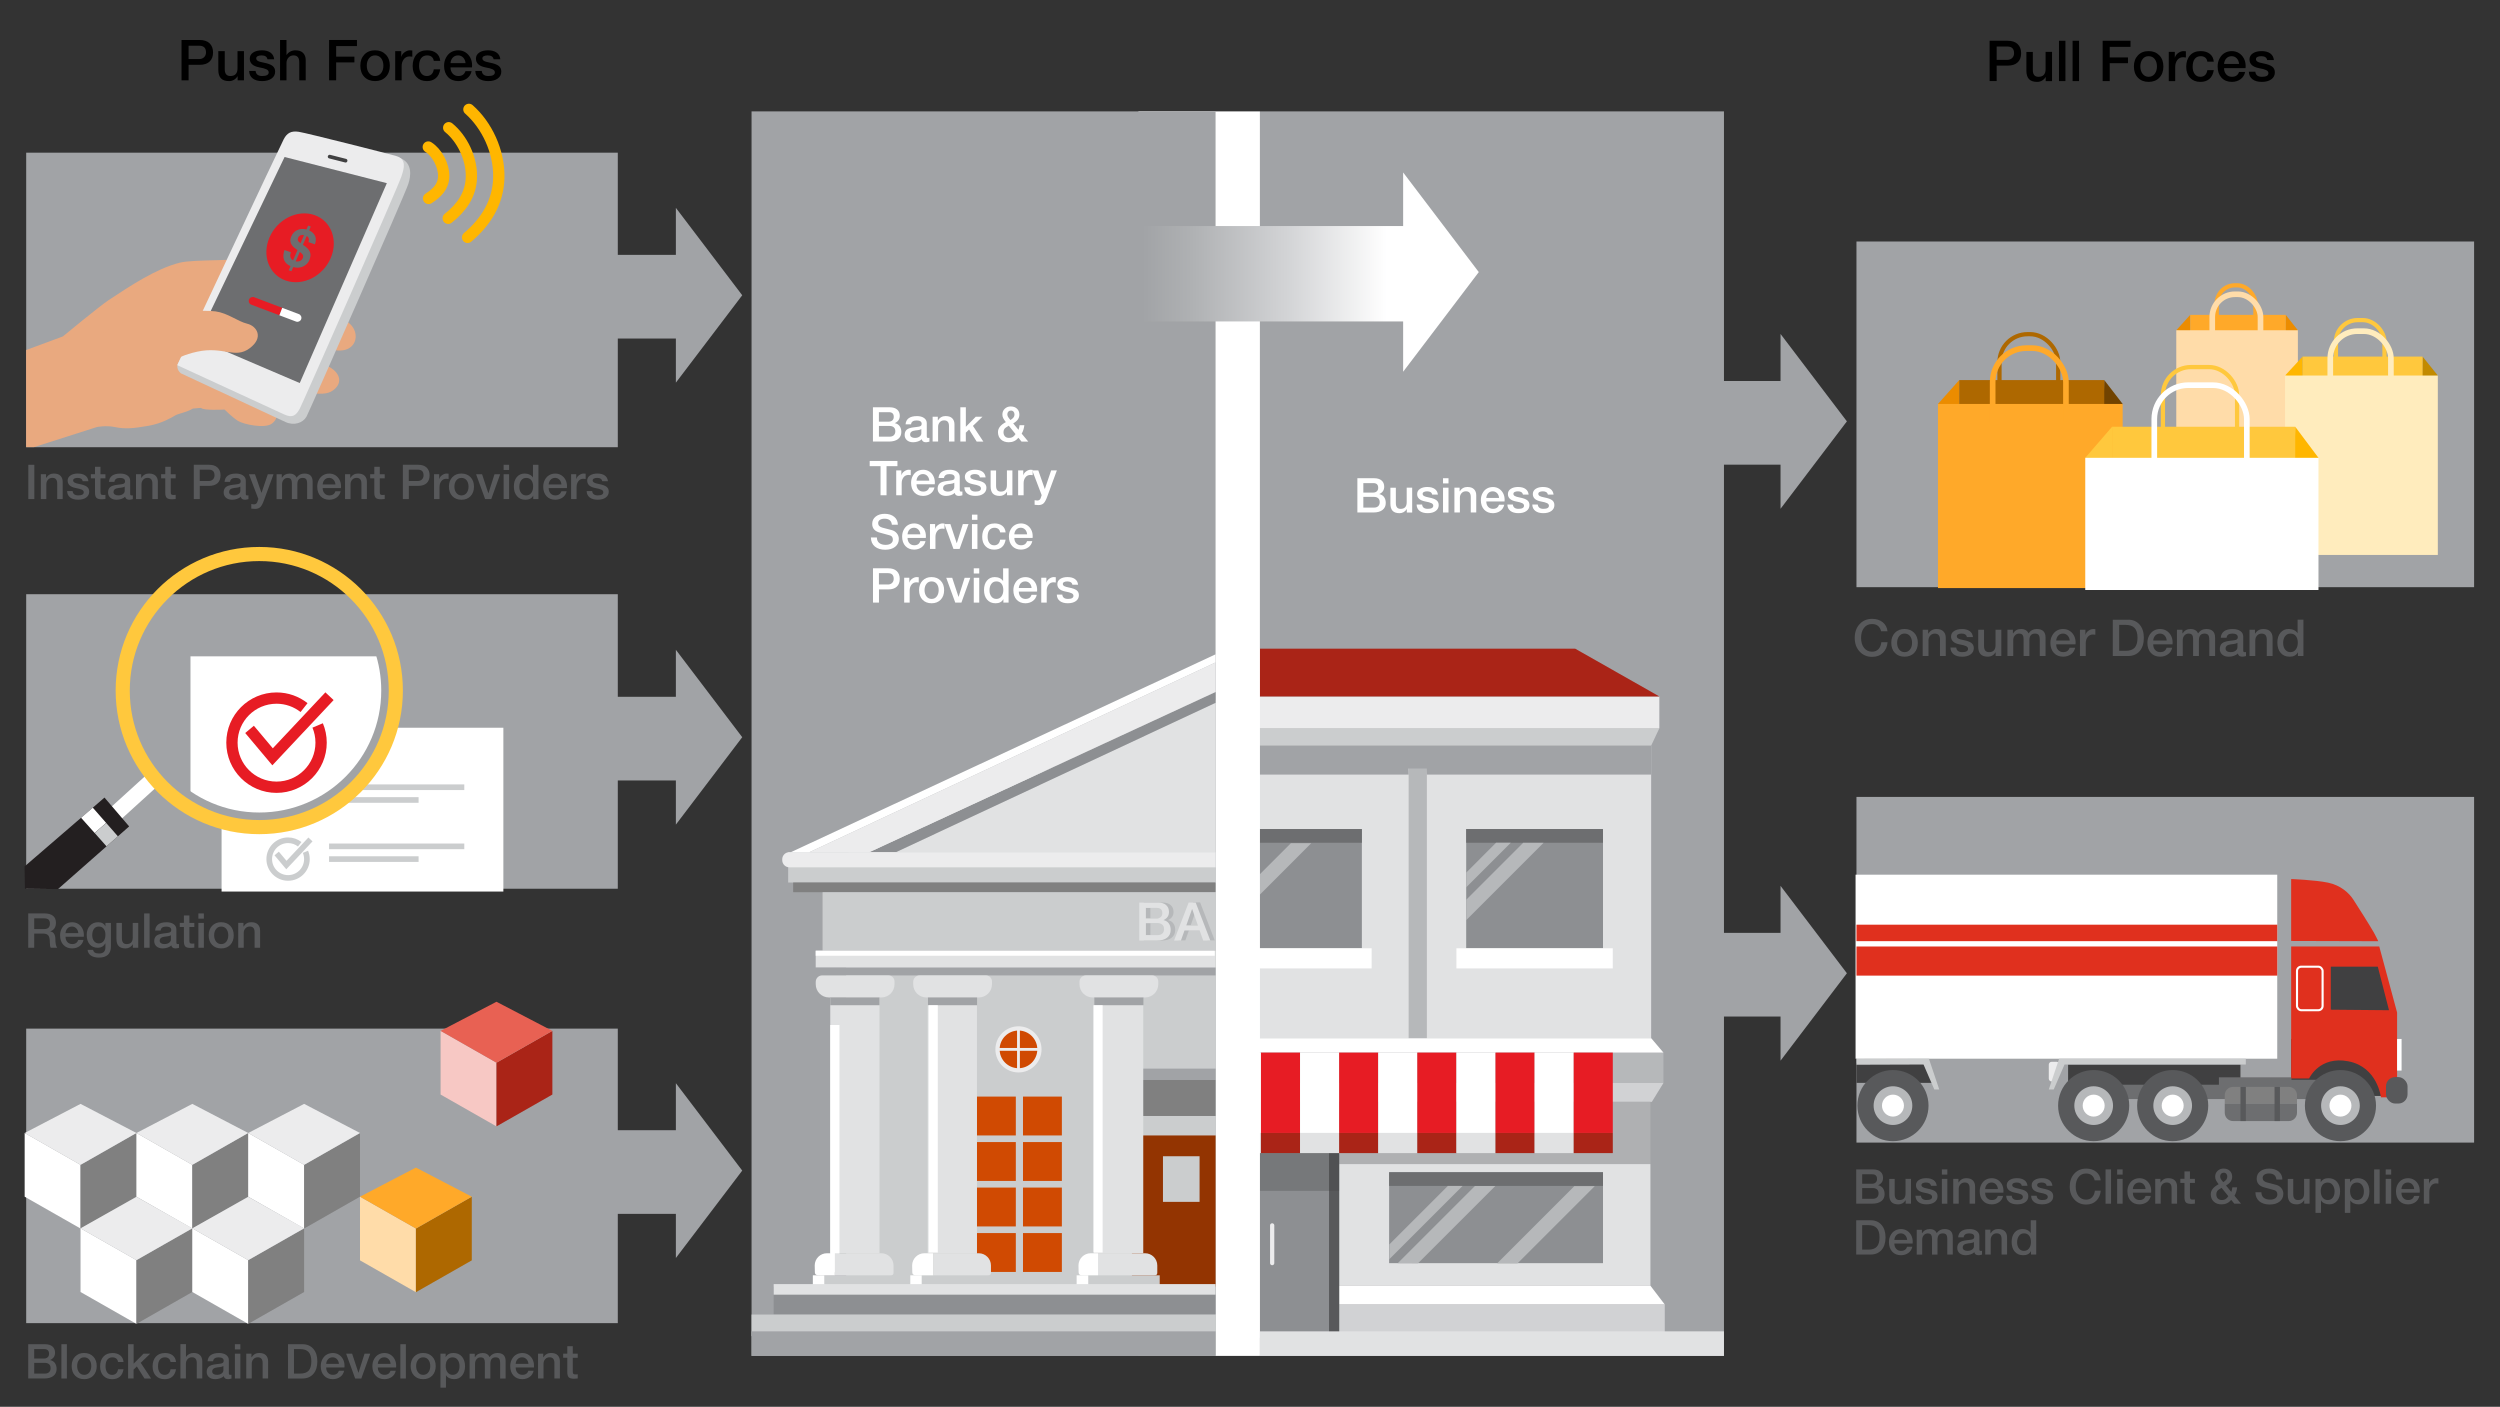 <?xml version="1.0" encoding="UTF-8"?><svg id="Layer_1" xmlns="http://www.w3.org/2000/svg" width="885" height="498" xmlns:xlink="http://www.w3.org/1999/xlink" viewBox="0 0 885 498"><rect x="0" y="0" width="885" height="498" fill="#333333" stroke="none"/><defs><linearGradient id="linear-gradient" x1="388.01" y1="96.91" x2="497.45" y2="96.91" gradientUnits="userSpaceOnUse"><stop offset=".15" stop-color="#a1a3a6"/><stop offset=".31" stop-color="#afb1b3"/><stop offset=".63" stop-color="#d4d5d7"/><stop offset=".94" stop-color="#fff"/></linearGradient></defs><polygon points="653.8 344.53 630.31 313.59 630.31 330.24 534.97 330.24 534.97 359.86 630.31 359.86 630.31 375.48 653.8 344.53" style="fill:#a1a3a6; stroke-width:0px;"/><rect x="446.02" y="39.43" width="164.26" height="440.56" style="fill:#a1a3a6; stroke-width:0px;"/><rect x="415.88" y="372.62" width="172.98" height="10.76" style="fill:#b6b8ba; stroke-width:0px;"/><polygon points="588.86 383.38 421.52 383.38 421.52 390.05 584.76 390.05 588.86 383.38" style="fill:#d1d2d4; stroke-width:0px;"/><rect x="421.52" y="390.05" width="162.73" height="22.04" style="fill:#afb0b2; stroke-width:0px;"/><rect x="421.52" y="412.09" width="162.73" height="43.05" style="fill:#e1e2e3; stroke-width:0px;"/><polygon points="584.25 455.14 421.52 455.14 421.52 461.8 589.33 461.8 584.25 455.14" style="fill:#fff; stroke-width:0px;"/><polygon points="589.33 472.99 421.99 472.99 421.52 461.8 589.33 461.8 589.33 472.99" style="fill:#d1d2d4; stroke-width:0px;"/><polygon points="584.51 367.5 415.88 367.5 415.88 372.62 588.86 372.62 584.51 367.5" style="fill:#fff; stroke-width:0px;"/><rect x="421.52" y="263.96" width="162.99" height="103.53" style="fill:#e1e2e3; stroke-width:0px;"/><rect x="498.66" y="263.96" width="6.45" height="103.53" style="fill:#b6b8ba; stroke-width:0px;"/><polygon points="584.51 263.96 421.52 263.96 418.96 257.81 587.41 257.81 584.51 263.96" style="fill:#cbcdce; stroke-width:0px;"/><rect x="418.96" y="246.54" width="168.45" height="11.28" style="fill:#ececed; stroke-width:0px;"/><polygon points="587.41 246.54 419.34 246.54 419.34 229.62 557.6 229.62 587.41 246.54" style="fill:#aa2417; stroke-width:0px;"/><polygon points="584.51 274.21 505.11 274.21 505.03 272.07 498.59 272.07 498.66 274.21 421.78 274.21 421.78 263.96 584.51 263.96 584.51 274.21" style="fill:#a1a3a6; stroke-width:0px;"/><rect x="416.86" y="408.19" width="57.21" height="65.37" style="fill:#8d8f92; stroke-width:0px;"/><rect x="420.99" y="408.19" width="4.63" height="64.37" style="fill:#58595b; stroke-width:0px;"/><rect x="470.48" y="408.19" width="3.58" height="65.37" style="fill:#58595b; stroke-width:0px;"/><rect x="491.75" y="414.97" width="75.71" height="32.19" style="fill:#8d8f92; stroke-width:0px;"/><rect x="519.03" y="293.49" width="48.43" height="42.2" style="fill:#8d8f92; stroke-width:0px;"/><rect x="515.57" y="335.69" width="55.35" height="7.13" style="fill:#fff; stroke-width:0px;"/><rect x="433.67" y="293.49" width="48.43" height="42.2" style="fill:#8d8f92; stroke-width:0px;"/><rect x="430.21" y="335.69" width="55.35" height="7.13" style="fill:#fff; stroke-width:0px;"/><rect x="418.7" y="372.62" width="13.84" height="28.45" style="fill:#e71c24; stroke-width:0px;"/><rect x="418.7" y="401.07" width="13.84" height="7.13" style="fill:#aa2417; stroke-width:0px;"/><rect x="432.54" y="372.62" width="13.84" height="28.45" style="fill:#fff; stroke-width:0px;"/><rect x="432.54" y="401.07" width="13.84" height="7.13" style="fill:#e1e2e3; stroke-width:0px;"/><rect x="446.38" y="372.62" width="13.84" height="28.45" style="fill:#e71c24; stroke-width:0px;"/><rect x="446.38" y="401.07" width="13.84" height="7.13" style="fill:#aa2417; stroke-width:0px;"/><rect x="460.22" y="372.62" width="13.84" height="28.45" style="fill:#fff; stroke-width:0px;"/><rect x="460.22" y="401.07" width="13.84" height="7.13" style="fill:#e1e2e3; stroke-width:0px;"/><rect x="474.06" y="372.62" width="13.84" height="28.45" style="fill:#e71c24; stroke-width:0px;"/><rect x="474.06" y="401.07" width="13.84" height="7.13" style="fill:#aa2417; stroke-width:0px;"/><rect x="487.89" y="372.62" width="13.84" height="28.45" style="fill:#fff; stroke-width:0px;"/><rect x="487.89" y="401.07" width="13.84" height="7.13" style="fill:#e1e2e3; stroke-width:0px;"/><rect x="501.73" y="372.62" width="13.84" height="28.45" style="fill:#e71c24; stroke-width:0px;"/><rect x="501.73" y="401.07" width="13.84" height="7.13" style="fill:#aa2417; stroke-width:0px;"/><rect x="515.57" y="372.62" width="13.84" height="28.45" style="fill:#fff; stroke-width:0px;"/><rect x="515.57" y="401.07" width="13.84" height="7.13" style="fill:#e1e2e3; stroke-width:0px;"/><rect x="529.41" y="372.62" width="13.84" height="28.45" style="fill:#e71c24; stroke-width:0px;"/><rect x="529.41" y="401.07" width="13.84" height="7.13" style="fill:#aa2417; stroke-width:0px;"/><rect x="543.25" y="372.62" width="13.84" height="28.45" style="fill:#fff; stroke-width:0px;"/><rect x="543.25" y="401.07" width="13.84" height="7.13" style="fill:#e1e2e3; stroke-width:0px;"/><rect x="557.09" y="372.62" width="13.84" height="28.45" style="fill:#e71c24; stroke-width:0px;"/><rect x="557.09" y="401.07" width="13.84" height="7.13" style="fill:#aa2417; stroke-width:0px;"/><line x1="450.35" y1="433.79" x2="450.35" y2="447.14" style="fill:none; stroke:#ececed; stroke-linecap:round; stroke-miterlimit:10; stroke-width:1.5px;"/><rect x="433.67" y="293.49" width="48.43" height="4.85" style="fill:#6d6e70; stroke-width:0px;"/><rect x="519.03" y="293.49" width="48.43" height="4.85" style="fill:#6d6e70; stroke-width:0px;"/><rect x="491.75" y="414.97" width="75.71" height="4.85" style="fill:#6d6e70; stroke-width:0px;"/><rect x="420.01" y="408.19" width="54.04" height="13.38" style="fill:#404041; opacity:.29; stroke-width:0px;"/><rect x="446.02" y="471.3" width="164.26" height="8.69" style="fill:#e1e2e3; stroke-width:0px;"/><polygon points="519.03 308.91 529.6 298.33 534.82 298.33 519.03 314.12 519.03 308.91" style="fill:#b6b8ba; stroke-width:0px;"/><polygon points="519.03 318.52 539.19 298.36 546.41 298.36 519.03 325.74 519.03 318.52" style="fill:#b6b8ba; stroke-width:0px;"/><polygon points="491.82 440.53 512.53 419.82 517.75 419.82 491.82 445.75 491.82 440.53" style="fill:#b6b8ba; stroke-width:0px;"/><polygon points="494.79 447.18 522.12 419.85 529.34 419.85 501.96 447.22 494.79 447.18" style="fill:#b6b8ba; stroke-width:0px;"/><polygon points="529.99 447.23 557.32 419.89 564.54 419.89 537.16 447.27 529.99 447.23" style="fill:#b6b8ba; stroke-width:0px;"/><polygon points="446.02 309.45 456.97 298.5 464.18 298.5 445.93 316.76 446.02 309.45" style="fill:#b6b8ba; stroke-width:0px;"/><rect x="657.19" y="282.11" width="218.64" height="122.37" style="fill:#a1a3a6; stroke-width:0px;"/><polygon points="262.75 104.52 239.26 73.58 239.26 90.22 143.93 90.22 143.93 119.84 239.26 119.84 239.26 135.46 262.75 104.52" style="fill:#a1a3a6; stroke-width:0px;"/><polygon points="653.8 149.16 630.31 118.22 630.31 134.87 534.97 134.87 534.97 164.49 630.31 164.49 630.31 180.11 653.8 149.16" style="fill:#a1a3a6; stroke-width:0px;"/><polygon points="262.75 260.97 239.26 230.03 239.26 246.67 143.93 246.67 143.93 276.29 239.26 276.29 239.26 291.91 262.75 260.97" style="fill:#a1a3a6; stroke-width:0px;"/><polygon points="262.75 414.39 239.26 383.45 239.26 400.1 143.93 400.1 143.93 429.72 239.26 429.72 239.26 445.33 262.75 414.39" style="fill:#a1a3a6; stroke-width:0px;"/><rect x="9.27" y="210.35" width="209.43" height="104.26" style="fill:#a1a3a6; stroke-width:0px;"/><rect x="9.27" y="54.05" width="209.43" height="104.26" style="fill:#a1a3a6; stroke-width:0px;"/><rect x="657.19" y="85.49" width="218.64" height="122.37" style="fill:#a1a3a6; stroke-width:0px;"/><path d="M12.15,164.53v12.14h-2.12v-12.14h2.12Z" style="fill:#58595b; stroke-width:0px;"/><path d="M19.1,167.64c1.02,0,1.79.27,2.31.8.52.53.78,1.24.78,2.12v6.1h-1.94v-5.49c0-1.34-.57-2.01-1.72-2.01-.63,0-1.15.22-1.54.66-.39.44-.59.97-.59,1.6v5.24h-1.94v-8.79h1.84v1.29l.03.03c.65-1.04,1.56-1.56,2.75-1.56Z" style="fill:#58595b; stroke-width:0px;"/><path d="M27.62,167.64c1.05,0,1.91.23,2.56.69.65.46,1.02,1.13,1.11,2.01h-2.02c-.15-.78-.74-1.17-1.78-1.17-.48,0-.86.08-1.16.23-.29.15-.44.38-.44.67s.16.55.48.75c.32.19.9.37,1.75.53,1.21.23,2.09.54,2.64.95.55.41.82.99.82,1.75,0,.87-.36,1.57-1.07,2.08-.71.52-1.67.77-2.86.77s-2.13-.27-2.82-.8c-.69-.53-1.05-1.29-1.07-2.26h1.94c.11,1.02.78,1.53,1.99,1.53,1.3,0,1.96-.37,1.96-1.11,0-.38-.22-.69-.67-.91s-1.17-.42-2.17-.59c-1.9-.36-2.86-1.24-2.86-2.62,0-.78.34-1.4,1.01-1.84.67-.45,1.56-.67,2.66-.67Z" style="fill:#58595b; stroke-width:0px;"/><path d="M35.57,165.25v2.63h1.75v1.45h-1.75v4.79c0,.46.07.76.2.9.13.14.39.2.77.2.45,0,.71-.02.78-.07v1.5c-.58.07-1,.1-1.26.1-.93,0-1.57-.17-1.91-.51s-.52-.96-.52-1.85v-5.07h-1.46v-1.45h1.46v-2.63h1.94Z" style="fill:#58595b; stroke-width:0px;"/><path d="M42.56,167.64c1.09.01,1.94.24,2.57.69.62.45.94,1.05.95,1.81v4.62c0,.23.03.39.1.48.07.09.21.14.43.14.18,0,.32-.01.41-.03v1.34c-.54.15-.95.22-1.22.22-.86,0-1.36-.36-1.5-1.07-.33.33-.77.59-1.33.78s-1.13.29-1.71.29c-.92,0-1.65-.24-2.19-.71-.54-.48-.82-1.09-.82-1.85,0-.8.23-1.42.7-1.86.46-.44,1.34-.73,2.62-.88l.8-.1c.6-.07,1.02-.14,1.25-.22.23-.08.4-.2.5-.35.1-.15.15-.34.15-.57,0-.78-.61-1.18-1.82-1.19-1.19.01-1.84.48-1.94,1.39h-1.94c.07-.96.44-1.69,1.12-2.18.68-.49,1.64-.74,2.87-.74ZM40.18,174.17c0,.37.15.67.46.88.31.22.71.32,1.21.32.67,0,1.22-.15,1.65-.46.43-.31.65-.69.65-1.16v-1.5c-.31.2-.74.33-1.31.39l-.83.1c-1.21.14-1.82.61-1.82,1.41Z" style="fill:#58595b; stroke-width:0px;"/><path d="M52.79,167.64c1.02,0,1.79.27,2.31.8.52.53.78,1.24.78,2.12v6.1h-1.94v-5.49c0-1.34-.57-2.01-1.72-2.01-.63,0-1.15.22-1.54.66-.39.44-.59.97-.59,1.6v5.24h-1.94v-8.79h1.84v1.29l.03.03c.65-1.04,1.56-1.56,2.75-1.56Z" style="fill:#58595b; stroke-width:0px;"/><path d="M60.44,165.25v2.63h1.75v1.45h-1.75v4.79c0,.46.07.76.2.9.13.14.39.2.77.2.45,0,.71-.02.78-.07v1.5c-.58.07-1,.1-1.26.1-.93,0-1.57-.17-1.91-.51s-.52-.96-.52-1.85v-5.07h-1.46v-1.45h1.46v-2.63h1.94Z" style="fill:#58595b; stroke-width:0px;"/><path d="M74.02,164.53c1.3,0,2.3.33,3,1s1.05,1.59,1.05,2.75-.35,2.11-1.05,2.75c-.7.65-1.7.97-2.99.97h-3.31v4.66h-2.12v-12.14h5.44ZM73.87,170.28c.62,0,1.12-.19,1.5-.56.38-.37.57-.86.57-1.45,0-1.34-.67-2.01-2.02-2.01h-3.21v4.01h3.16Z" style="fill:#58595b; stroke-width:0px;"/><path d="M83.49,167.64c1.09.01,1.94.24,2.57.69.62.45.94,1.05.95,1.81v4.62c0,.23.03.39.1.48.07.09.21.14.43.14.18,0,.32-.01.41-.03v1.34c-.54.15-.95.22-1.22.22-.86,0-1.36-.36-1.5-1.07-.33.33-.77.59-1.33.78s-1.13.29-1.71.29c-.92,0-1.65-.24-2.19-.71-.54-.48-.82-1.09-.82-1.85,0-.8.23-1.42.7-1.86.46-.44,1.34-.73,2.62-.88l.8-.1c.6-.07,1.02-.14,1.25-.22.23-.08.4-.2.5-.35.1-.15.15-.34.15-.57,0-.78-.61-1.18-1.82-1.19-1.19.01-1.84.48-1.94,1.39h-1.94c.07-.96.44-1.69,1.12-2.18.68-.49,1.64-.74,2.87-.74ZM81.11,174.17c0,.37.15.67.46.88.31.22.71.32,1.21.32.67,0,1.22-.15,1.65-.46.43-.31.65-.69.65-1.16v-1.5c-.31.2-.74.33-1.31.39l-.83.1c-1.21.14-1.82.61-1.82,1.41Z" style="fill:#58595b; stroke-width:0px;"/><path d="M90.26,167.88l2.29,6.56h.03l2.23-6.56h2.02l-3.38,9.18c-.41,1.16-.83,1.96-1.27,2.41s-1.07.68-1.9.68c-.41,0-.85-.03-1.33-.1v-1.63c.52.08.83.12.92.12.61,0,1.01-.27,1.21-.8l.37-1.11-3.33-8.75h2.12Z" style="fill:#58595b; stroke-width:0px;"/><path d="M102.52,167.64c.58,0,1.08.12,1.52.37.44.25.75.61.94,1.09.68-.97,1.6-1.46,2.77-1.46,1.95,0,2.92.96,2.92,2.89v6.14h-1.94v-5.3c0-.88-.13-1.47-.38-1.76-.25-.29-.66-.43-1.22-.43-1.25,0-1.87.76-1.87,2.28v5.22h-1.94v-5.71c0-.54-.11-.98-.32-1.3-.22-.32-.62-.48-1.21-.48-.56,0-1.02.21-1.39.64-.37.42-.55.96-.55,1.59v5.27h-1.94v-8.79h1.84v1.22h.05c.34-.51.72-.88,1.15-1.11s.94-.35,1.56-.35Z" style="fill:#58595b; stroke-width:0px;"/><path d="M116.54,167.64c.84.01,1.56.21,2.18.6.61.39,1.1.92,1.45,1.58.36.66.54,1.43.55,2.29,0,.17-.01.39-.03.66h-6.46c0,.77.22,1.4.65,1.88.44.48,1.01.72,1.71.72.58,0,1.04-.13,1.39-.38.35-.25.6-.61.76-1.08h1.84c-.19.92-.65,1.64-1.38,2.18-.73.53-1.59.8-2.6.82-1.3,0-2.34-.41-3.12-1.24-.78-.83-1.17-1.95-1.18-3.37,0-.93.2-1.76.6-2.48.4-.73.91-1.27,1.53-1.62.62-.36,1.32-.54,2.12-.55ZM118.75,171.5c-.06-.68-.29-1.24-.7-1.67-.41-.43-.92-.65-1.53-.66-.65,0-1.18.21-1.59.64-.41.42-.65.99-.71,1.69h4.52Z" style="fill:#58595b; stroke-width:0px;"/><path d="M126.79,167.64c1.02,0,1.79.27,2.31.8.52.53.78,1.24.78,2.12v6.1h-1.94v-5.49c0-1.34-.57-2.01-1.72-2.01-.63,0-1.15.22-1.54.66-.39.44-.59.97-.59,1.6v5.24h-1.94v-8.79h1.84v1.29l.03.03c.65-1.04,1.56-1.56,2.75-1.56Z" style="fill:#58595b; stroke-width:0px;"/><path d="M134.44,165.25v2.63h1.75v1.45h-1.75v4.79c0,.46.07.76.2.9.13.14.39.2.77.2.45,0,.71-.02.78-.07v1.5c-.58.07-1,.1-1.26.1-.93,0-1.57-.17-1.91-.51s-.52-.96-.52-1.85v-5.07h-1.46v-1.45h1.46v-2.63h1.94Z" style="fill:#58595b; stroke-width:0px;"/><path d="M148.03,164.53c1.3,0,2.3.33,3,1s1.05,1.59,1.05,2.75-.35,2.11-1.05,2.75c-.7.65-1.7.97-2.99.97h-3.31v4.66h-2.12v-12.14h5.44ZM147.87,170.28c.62,0,1.12-.19,1.5-.56.38-.37.57-.86.57-1.45,0-1.34-.67-2.01-2.02-2.01h-3.21v4.01h3.16Z" style="fill:#58595b; stroke-width:0px;"/><path d="M158.07,167.64c.4,0,.64.02.73.05v1.87c-.32-.06-.59-.08-.83-.08-.74.01-1.32.3-1.74.86-.43.56-.64,1.25-.64,2.08v4.25h-1.94v-8.79h1.82v1.7h.03c.15-.56.48-1.01,1.01-1.38s1.05-.55,1.56-.56Z" style="fill:#58595b; stroke-width:0px;"/><path d="M163.36,167.64c1.31,0,2.38.42,3.2,1.27.82.84,1.23,1.96,1.23,3.36s-.41,2.54-1.22,3.38c-.82.84-1.89,1.26-3.21,1.26s-2.43-.42-3.23-1.27c-.8-.84-1.21-1.97-1.21-3.38s.41-2.5,1.22-3.35,1.88-1.28,3.22-1.28ZM160.86,172.27c0,.9.23,1.64.69,2.23.46.59,1.06.88,1.81.88s1.37-.29,1.82-.88c.45-.59.68-1.33.68-2.23s-.23-1.68-.68-2.24c-.45-.57-1.07-.85-1.84-.85s-1.35.29-1.8.87c-.45.58-.68,1.32-.68,2.23Z" style="fill:#58595b; stroke-width:0px;"/><path d="M170.65,167.88l2.23,6.75h.03l2.14-6.75h2.01l-3.15,8.79h-2.18l-3.2-8.79h2.11Z" style="fill:#58595b; stroke-width:0px;"/><path d="M180.22,164.53v1.84h-1.94v-1.84h1.94ZM180.22,167.88v8.79h-1.94v-8.79h1.94Z" style="fill:#58595b; stroke-width:0px;"/><path d="M190.61,164.53v12.14h-1.84v-1.19h-.03c-.51.95-1.42,1.43-2.72,1.43s-2.27-.42-3.01-1.28c-.74-.85-1.1-1.99-1.1-3.42s.35-2.49,1.04-3.32c.69-.83,1.61-1.25,2.77-1.25.63,0,1.22.12,1.74.37.53.24.92.58,1.18,1.01h.03v-4.49h1.94ZM183.84,172.37c0,.87.22,1.59.66,2.16.44.57,1.03.85,1.77.85s1.36-.3,1.8-.89c.44-.59.66-1.33.66-2.22,0-.96-.21-1.72-.64-2.27-.43-.55-1.03-.82-1.81-.82s-1.34.29-1.78.87c-.44.58-.66,1.35-.66,2.33Z" style="fill:#58595b; stroke-width:0px;"/><path d="M196.54,167.64c.84.01,1.56.21,2.18.6.61.39,1.1.92,1.45,1.58.36.66.54,1.43.55,2.29,0,.17-.01.39-.03.66h-6.46c0,.77.22,1.4.65,1.88.44.48,1.01.72,1.71.72.58,0,1.04-.13,1.39-.38.35-.25.6-.61.76-1.08h1.84c-.19.92-.65,1.64-1.38,2.18-.73.53-1.59.8-2.6.82-1.3,0-2.34-.41-3.12-1.24-.78-.83-1.17-1.95-1.18-3.37,0-.93.2-1.76.6-2.48.4-.73.91-1.27,1.53-1.62.62-.36,1.32-.54,2.12-.55ZM198.75,171.5c-.06-.68-.29-1.24-.7-1.67-.41-.43-.92-.65-1.53-.66-.65,0-1.18.21-1.59.64-.41.42-.65.99-.71,1.69h4.52Z" style="fill:#58595b; stroke-width:0px;"/><path d="M206.59,167.64c.4,0,.64.02.73.05v1.87c-.32-.06-.59-.08-.83-.08-.74.01-1.32.3-1.74.86-.43.56-.64,1.25-.64,2.08v4.25h-1.94v-8.79h1.82v1.7h.03c.15-.56.48-1.01,1.01-1.38s1.05-.55,1.56-.56Z" style="fill:#58595b; stroke-width:0px;"/><path d="M211.54,167.64c1.05,0,1.91.23,2.56.69.65.46,1.02,1.13,1.11,2.01h-2.02c-.15-.78-.74-1.17-1.78-1.17-.48,0-.86.08-1.16.23-.29.15-.44.38-.44.67s.16.55.48.75c.32.19.9.37,1.75.53,1.21.23,2.09.54,2.64.95.55.41.82.99.82,1.75,0,.87-.36,1.57-1.07,2.08-.71.52-1.67.77-2.86.77s-2.13-.27-2.82-.8c-.69-.53-1.05-1.29-1.07-2.26h1.94c.11,1.02.78,1.53,1.99,1.53,1.3,0,1.96-.37,1.96-1.11,0-.38-.22-.69-.67-.91s-1.17-.42-2.17-.59c-1.9-.36-2.86-1.24-2.86-2.62,0-.78.34-1.4,1.01-1.84.67-.45,1.56-.67,2.66-.67Z" style="fill:#58595b; stroke-width:0px;"/><path d="M662.72,219.07c1.52,0,2.78.4,3.77,1.21.99.8,1.55,1.87,1.68,3.19h-2.25c-.44-1.7-1.51-2.56-3.2-2.56-1.21,0-2.17.45-2.86,1.35-.7.9-1.04,2.08-1.04,3.55s.36,2.69,1.08,3.57c.72.88,1.66,1.32,2.83,1.32.92,0,1.67-.3,2.24-.9.57-.6.91-1.42,1.03-2.47h2.2c-.12,1.55-.67,2.8-1.64,3.76-.97.96-2.25,1.44-3.83,1.44-1.79,0-3.26-.63-4.42-1.88-1.16-1.25-1.74-2.87-1.74-4.85s.57-3.58,1.71-4.84c1.14-1.26,2.62-1.89,4.45-1.89Z" style="fill:#58595b; stroke-width:0px;"/><path d="M674.22,222.67c1.39,0,2.52.45,3.39,1.34.87.89,1.3,2.08,1.3,3.55s-.43,2.69-1.3,3.58c-.86.89-2,1.33-3.4,1.33s-2.57-.45-3.42-1.34c-.85-.89-1.28-2.08-1.28-3.57s.43-2.65,1.29-3.55c.86-.9,1.99-1.35,3.41-1.35ZM671.57,227.56c0,.95.24,1.73.73,2.36.49.62,1.12.94,1.92.94s1.45-.31,1.93-.94c.48-.62.72-1.41.72-2.36s-.24-1.78-.72-2.38c-.48-.6-1.13-.9-1.94-.9s-1.43.31-1.91.92c-.48.61-.72,1.4-.72,2.36Z" style="fill:#58595b; stroke-width:0px;"/><path d="M685.52,222.67c1.08,0,1.9.28,2.45.85.55.56.83,1.31.83,2.25v6.46h-2.05v-5.81c0-1.42-.61-2.12-1.82-2.12-.67,0-1.22.23-1.63.7-.41.47-.62,1.03-.62,1.69v5.54h-2.05v-9.31h1.94v1.37l.04.04c.68-1.1,1.66-1.66,2.92-1.66Z" style="fill:#58595b; stroke-width:0px;"/><path d="M694.54,222.67c1.12,0,2.02.24,2.71.73.69.49,1.08,1.2,1.18,2.13h-2.14c-.16-.83-.79-1.24-1.89-1.24-.5,0-.91.08-1.22.24s-.47.4-.47.71.17.59.5.79c.34.2.95.39,1.85.56,1.28.24,2.22.58,2.8,1.01s.87,1.05.87,1.85c0,.92-.38,1.66-1.13,2.21-.76.55-1.76.82-3.02.82s-2.26-.28-2.99-.85c-.73-.56-1.11-1.36-1.13-2.39h2.05c.12,1.08.82,1.62,2.11,1.62,1.38,0,2.07-.39,2.07-1.17,0-.41-.24-.73-.71-.96-.47-.23-1.24-.44-2.29-.62-2.02-.38-3.02-1.31-3.02-2.77,0-.83.36-1.48,1.07-1.95.71-.47,1.65-.71,2.82-.71Z" style="fill:#58595b; stroke-width:0px;"/><path d="M702.35,222.92v5.78c0,1.44.59,2.16,1.78,2.16,1.52,0,2.29-.82,2.29-2.47v-5.47h2.05v9.31h-2.02v-1.3h-.04c-.28.48-.65.86-1.13,1.13-.48.28-.99.41-1.53.41-1.2,0-2.08-.3-2.63-.89-.55-.59-.83-1.49-.83-2.67v-5.99h2.05Z" style="fill:#58595b; stroke-width:0px;"/><path d="M715.49,222.67c.61,0,1.15.13,1.61.4.46.26.79.65,1,1.15.72-1.03,1.7-1.55,2.93-1.55,2.06,0,3.1,1.02,3.1,3.06v6.5h-2.05v-5.62c0-.94-.14-1.56-.41-1.86-.27-.31-.7-.46-1.29-.46-1.32,0-1.98.8-1.98,2.41v5.53h-2.05v-6.05c0-.58-.11-1.04-.34-1.38-.23-.34-.65-.51-1.28-.51-.59,0-1.08.23-1.47.68-.39.45-.58,1.01-.58,1.68v5.58h-2.05v-9.31h1.94v1.3h.05c.36-.54.77-.93,1.22-1.18.45-.25,1-.37,1.65-.37Z" style="fill:#58595b; stroke-width:0px;"/><path d="M730.34,222.67c.89.01,1.66.22,2.3.64.65.41,1.16.97,1.54,1.67.38.7.57,1.51.59,2.42,0,.18-.01.41-.04.7h-6.84c0,.82.23,1.48.69,1.99.46.51,1.06.76,1.81.76.61,0,1.1-.13,1.47-.41.37-.27.63-.65.8-1.14h1.94c-.2.97-.69,1.74-1.46,2.3-.77.56-1.69.85-2.75.86-1.38,0-2.48-.44-3.3-1.31-.82-.88-1.24-2.06-1.25-3.56,0-.98.21-1.86.64-2.63.43-.77.97-1.34,1.62-1.72s1.4-.57,2.24-.58ZM732.68,226.75c-.06-.72-.31-1.31-.74-1.76-.43-.46-.97-.69-1.62-.7-.68,0-1.25.23-1.68.68-.44.45-.69,1.05-.75,1.79h4.79Z" style="fill:#58595b; stroke-width:0px;"/><path d="M740.98,222.67c.42,0,.68.02.77.05v1.98c-.34-.06-.63-.09-.88-.09-.78.01-1.4.32-1.85.91-.45.59-.67,1.33-.67,2.21v4.5h-2.05v-9.31h1.93v1.8h.04c.16-.59.51-1.07,1.07-1.46.56-.38,1.11-.58,1.65-.59Z" style="fill:#58595b; stroke-width:0px;"/><path d="M753.34,219.37c1.72,0,3.07.58,4.08,1.74,1,1.16,1.5,2.72,1.5,4.69s-.5,3.58-1.5,4.72c-1,1.14-2.37,1.71-4.11,1.71h-5.38v-12.85h5.42ZM752.48,230.39c1.45,0,2.51-.37,3.19-1.1.67-.73,1.01-1.9,1.01-3.49s-.35-2.79-1.04-3.51c-.7-.72-1.74-1.08-3.13-1.08h-2.32v9.18h2.3Z" style="fill:#58595b; stroke-width:0px;"/><path d="M764.68,222.67c.89.01,1.66.22,2.3.64.65.41,1.16.97,1.54,1.67.38.7.57,1.51.59,2.42,0,.18-.01.41-.04.7h-6.84c0,.82.23,1.48.69,1.99.46.51,1.06.76,1.81.76.61,0,1.1-.13,1.47-.41.37-.27.63-.65.8-1.14h1.94c-.2.97-.69,1.74-1.46,2.3-.77.56-1.69.85-2.75.86-1.38,0-2.48-.44-3.3-1.31-.82-.88-1.24-2.06-1.25-3.56,0-.98.21-1.86.64-2.63.43-.77.97-1.34,1.62-1.72s1.4-.57,2.24-.58ZM767.02,226.75c-.06-.72-.31-1.31-.74-1.76-.43-.46-.97-.69-1.62-.7-.68,0-1.25.23-1.68.68-.44.45-.69,1.05-.75,1.79h4.79Z" style="fill:#58595b; stroke-width:0px;"/><path d="M775.5,222.67c.61,0,1.15.13,1.61.4.46.26.79.65,1,1.15.72-1.03,1.7-1.55,2.93-1.55,2.06,0,3.1,1.02,3.1,3.06v6.5h-2.05v-5.62c0-.94-.14-1.56-.41-1.86-.27-.31-.7-.46-1.29-.46-1.32,0-1.98.8-1.98,2.41v5.53h-2.05v-6.05c0-.58-.11-1.04-.34-1.38-.23-.34-.65-.51-1.28-.51-.59,0-1.08.23-1.47.68-.39.45-.58,1.01-.58,1.68v5.58h-2.05v-9.31h1.94v1.3h.05c.36-.54.77-.93,1.22-1.18.45-.25,1-.37,1.65-.37Z" style="fill:#58595b; stroke-width:0px;"/><path d="M790.37,222.67c1.15.01,2.06.25,2.72.73.66.47,1,1.11,1.01,1.92v4.9c0,.24.04.41.11.5s.22.14.45.14c.19,0,.34-.01.43-.04v1.42c-.58.16-1.01.23-1.3.23-.91,0-1.44-.38-1.58-1.13-.35.35-.82.62-1.41.83s-1.2.31-1.81.31c-.97,0-1.75-.25-2.32-.76-.58-.5-.86-1.16-.86-1.96,0-.85.25-1.51.74-1.97.49-.46,1.42-.77,2.77-.93l.85-.11c.64-.07,1.08-.15,1.32-.23.25-.08.42-.21.53-.37.11-.16.16-.36.16-.6,0-.83-.64-1.25-1.93-1.26-1.26.01-1.94.5-2.05,1.48h-2.05c.07-1.02.47-1.79,1.19-2.31.72-.52,1.73-.78,3.04-.78ZM787.85,229.58c0,.4.16.71.49.94.32.23.75.34,1.28.34.71,0,1.29-.16,1.75-.49.46-.32.68-.73.68-1.22v-1.58c-.32.22-.79.35-1.39.41l-.88.11c-1.28.14-1.93.64-1.93,1.49Z" style="fill:#58595b; stroke-width:0px;"/><path d="M801.21,222.67c1.08,0,1.9.28,2.45.85.55.56.83,1.31.83,2.25v6.46h-2.05v-5.81c0-1.42-.61-2.12-1.82-2.12-.67,0-1.22.23-1.63.7-.41.47-.62,1.03-.62,1.69v5.54h-2.05v-9.31h1.94v1.37l.04.04c.68-1.1,1.66-1.66,2.92-1.66Z" style="fill:#58595b; stroke-width:0px;"/><path d="M815.41,219.37v12.85h-1.94v-1.26h-.04c-.54,1.01-1.5,1.51-2.88,1.51s-2.41-.45-3.19-1.35c-.78-.9-1.17-2.11-1.17-3.62s.37-2.64,1.1-3.52c.73-.88,1.71-1.32,2.93-1.32.67,0,1.29.13,1.84.39.56.26.97.62,1.25,1.07h.04v-4.75h2.05ZM808.24,227.67c0,.92.23,1.69.7,2.29.47.6,1.09.9,1.87.9s1.44-.31,1.91-.95c.47-.63.7-1.41.7-2.35,0-1.02-.22-1.82-.68-2.4-.45-.58-1.09-.87-1.92-.87s-1.42.31-1.89.92c-.47.61-.7,1.43-.7,2.47Z" style="fill:#58595b; stroke-width:0px;"/><path d="M663.06,413.97c1.12,0,1.99.27,2.61.8s.93,1.27.93,2.21c0,1.2-.58,2.06-1.73,2.58v.03c.74.16,1.3.51,1.69,1.06.39.55.59,1.24.59,2.07,0,1.05-.38,1.88-1.15,2.48-.76.6-1.84.9-3.24.9h-5.66v-12.14h5.97ZM662.72,419.05c.49,0,.9-.14,1.24-.43.34-.29.51-.71.51-1.27,0-1.1-.57-1.65-1.72-1.65h-3.54v3.35h3.5ZM663.02,424.37c.61,0,1.1-.17,1.45-.5s.54-.81.54-1.42-.18-1.09-.55-1.4c-.37-.31-.85-.47-1.44-.47h-3.81v3.79h3.81Z" style="fill:#58595b; stroke-width:0px;"/><path d="M670.72,417.32v5.46c0,1.36.56,2.04,1.68,2.04,1.44,0,2.16-.78,2.16-2.33v-5.17h1.94v8.79h-1.9v-1.22h-.03c-.26.45-.62.81-1.07,1.07-.45.26-.94.39-1.45.39-1.13,0-1.96-.28-2.48-.84-.52-.56-.78-1.4-.78-2.52v-5.66h1.94Z" style="fill:#58595b; stroke-width:0px;"/><path d="M681.93,417.08c1.05,0,1.91.23,2.56.69.65.46,1.02,1.13,1.11,2.01h-2.02c-.15-.78-.74-1.17-1.78-1.17-.48,0-.86.08-1.16.23-.29.15-.44.38-.44.67s.16.55.48.75c.32.19.9.37,1.75.53,1.21.23,2.09.54,2.64.95.55.41.82.99.82,1.75,0,.87-.36,1.57-1.07,2.08-.71.52-1.67.77-2.86.77s-2.13-.27-2.82-.8c-.69-.53-1.05-1.29-1.07-2.26h1.94c.11,1.02.78,1.53,1.99,1.53,1.3,0,1.96-.37,1.96-1.11,0-.38-.22-.69-.67-.91s-1.17-.42-2.17-.59c-1.9-.36-2.86-1.24-2.86-2.62,0-.78.34-1.4,1.01-1.84.67-.45,1.56-.67,2.66-.67Z" style="fill:#58595b; stroke-width:0px;"/><path d="M689.36,413.97v1.84h-1.94v-1.84h1.94ZM689.36,417.32v8.79h-1.94v-8.79h1.94Z" style="fill:#58595b; stroke-width:0px;"/><path d="M696.09,417.08c1.02,0,1.79.27,2.31.8.52.53.78,1.24.78,2.12v6.1h-1.94v-5.49c0-1.34-.57-2.01-1.72-2.01-.63,0-1.15.22-1.54.66-.39.44-.59.97-.59,1.6v5.24h-1.94v-8.79h1.84v1.29l.03.03c.65-1.04,1.56-1.56,2.75-1.56Z" style="fill:#58595b; stroke-width:0px;"/><path d="M705.05,417.08c.84.01,1.56.21,2.18.6.61.39,1.1.92,1.45,1.58.36.66.54,1.43.55,2.29,0,.17-.01.39-.03.66h-6.46c0,.77.22,1.4.65,1.88.44.48,1.01.72,1.71.72.58,0,1.04-.13,1.39-.38.35-.25.6-.61.76-1.08h1.84c-.19.92-.65,1.64-1.38,2.18-.73.53-1.59.8-2.6.82-1.3,0-2.34-.41-3.12-1.24-.78-.83-1.17-1.95-1.18-3.37,0-.93.2-1.76.6-2.48.4-.73.91-1.27,1.53-1.62.62-.36,1.32-.54,2.12-.55ZM707.26,420.94c-.06-.68-.29-1.24-.7-1.67-.41-.43-.92-.65-1.53-.66-.65,0-1.18.21-1.59.64-.41.42-.65.99-.71,1.69h4.52Z" style="fill:#58595b; stroke-width:0px;"/><path d="M714.06,417.08c1.05,0,1.91.23,2.56.69.65.46,1.02,1.13,1.11,2.01h-2.02c-.15-.78-.74-1.17-1.78-1.17-.48,0-.86.08-1.16.23-.29.15-.44.38-.44.67s.16.55.48.75c.32.19.9.37,1.75.53,1.21.23,2.09.54,2.64.95.55.41.82.99.82,1.75,0,.87-.36,1.57-1.07,2.08-.71.52-1.67.77-2.86.77s-2.13-.27-2.82-.8c-.69-.53-1.05-1.29-1.07-2.26h1.94c.11,1.02.78,1.53,1.99,1.53,1.3,0,1.96-.37,1.96-1.11,0-.38-.22-.69-.67-.91s-1.17-.42-2.17-.59c-1.9-.36-2.86-1.24-2.86-2.62,0-.78.34-1.4,1.01-1.84.67-.45,1.56-.67,2.66-.67Z" style="fill:#58595b; stroke-width:0px;"/><path d="M722.88,417.08c1.05,0,1.91.23,2.56.69.65.46,1.02,1.13,1.11,2.01h-2.02c-.15-.78-.74-1.17-1.78-1.17-.48,0-.86.08-1.16.23-.29.15-.44.38-.44.67s.16.55.48.75c.32.19.9.37,1.75.53,1.21.23,2.09.54,2.64.95.55.41.82.99.82,1.75,0,.87-.36,1.57-1.07,2.08-.71.52-1.67.77-2.86.77s-2.13-.27-2.82-.8c-.69-.53-1.05-1.29-1.07-2.26h1.94c.11,1.02.78,1.53,1.99,1.53,1.3,0,1.96-.37,1.96-1.11,0-.38-.22-.69-.67-.91s-1.17-.42-2.17-.59c-1.9-.36-2.86-1.24-2.86-2.62,0-.78.34-1.4,1.01-1.84.67-.45,1.56-.67,2.66-.67Z" style="fill:#58595b; stroke-width:0px;"/><path d="M738.49,413.68c1.44,0,2.63.38,3.56,1.14.94.76,1.46,1.76,1.59,3.01h-2.12c-.42-1.61-1.43-2.41-3.03-2.41-1.14,0-2.05.43-2.7,1.28-.66.85-.99,1.97-.99,3.35s.34,2.54,1.02,3.38,1.57,1.25,2.67,1.25c.87,0,1.58-.28,2.12-.85s.86-1.34.98-2.33h2.07c-.11,1.46-.63,2.65-1.55,3.55-.92.91-2.12,1.36-3.62,1.36-1.69,0-3.08-.59-4.17-1.78-1.09-1.18-1.64-2.71-1.64-4.58s.54-3.38,1.61-4.57c1.08-1.19,2.48-1.79,4.2-1.79Z" style="fill:#58595b; stroke-width:0px;"/><path d="M747.31,413.97v12.14h-1.94v-12.14h1.94Z" style="fill:#58595b; stroke-width:0px;"/><path d="M751.41,413.97v1.84h-1.94v-1.84h1.94ZM751.41,417.32v8.79h-1.94v-8.79h1.94Z" style="fill:#58595b; stroke-width:0px;"/><path d="M757.34,417.08c.84.01,1.56.21,2.18.6.61.39,1.1.92,1.45,1.58.36.66.54,1.43.55,2.29,0,.17-.01.39-.03.66h-6.46c0,.77.22,1.4.65,1.88.44.48,1.01.72,1.71.72.58,0,1.04-.13,1.39-.38.35-.25.6-.61.76-1.08h1.84c-.19.92-.65,1.64-1.38,2.18-.73.53-1.59.8-2.6.82-1.3,0-2.34-.41-3.12-1.24-.78-.83-1.17-1.95-1.18-3.37,0-.93.2-1.76.6-2.48.4-.73.91-1.27,1.53-1.62.62-.36,1.32-.54,2.12-.55ZM759.55,420.94c-.06-.68-.29-1.24-.7-1.67-.41-.43-.92-.65-1.53-.66-.65,0-1.18.21-1.59.64-.41.42-.65.99-.71,1.69h4.52Z" style="fill:#58595b; stroke-width:0px;"/><path d="M767.59,417.08c1.02,0,1.79.27,2.31.8.52.53.78,1.24.78,2.12v6.1h-1.94v-5.49c0-1.34-.57-2.01-1.72-2.01-.63,0-1.15.22-1.54.66-.39.44-.59.97-.59,1.6v5.24h-1.94v-8.79h1.84v1.29l.03.03c.65-1.04,1.56-1.56,2.75-1.56Z" style="fill:#58595b; stroke-width:0px;"/><path d="M775.24,414.68v2.63h1.75v1.45h-1.75v4.79c0,.46.07.76.2.9.13.14.39.2.77.2.45,0,.71-.02.78-.07v1.5c-.58.07-1,.1-1.26.1-.93,0-1.57-.17-1.91-.51s-.52-.96-.52-1.85v-5.07h-1.46v-1.45h1.46v-2.63h1.94Z" style="fill:#58595b; stroke-width:0px;"/><path d="M787.17,413.68c.9,0,1.62.26,2.18.79.56.53.84,1.23.84,2.12,0,1.25-.73,2.27-2.18,3.08l1.87,2.28c.18-.51.31-1.05.37-1.63h1.7c-.16,1.25-.48,2.24-.95,2.97l2.33,2.82h-2.38l-1.09-1.34h-.02c-.87,1.05-2.01,1.58-3.4,1.58-1.16,0-2.08-.33-2.78-.99s-1.05-1.53-1.05-2.62c0-1.37.93-2.54,2.79-3.52-.42-.53-.73-1-.93-1.39-.2-.39-.3-.81-.3-1.27,0-.84.28-1.53.85-2.07.57-.54,1.27-.82,2.12-.82ZM784.57,422.77c0,.62.17,1.12.52,1.49.35.37.82.55,1.44.55.51,0,.94-.1,1.29-.31.35-.21.69-.56,1-1.05l-2.38-2.96c-.86.48-1.39.87-1.58,1.19-.19.32-.29.68-.29,1.09ZM785.93,416.47c0,.32.08.62.25.9.17.28.45.66.85,1.12.51-.33.88-.64,1.1-.94.22-.3.33-.64.33-1.03,0-.41-.11-.74-.34-1-.23-.26-.53-.39-.92-.39-.36,0-.67.12-.91.37-.24.25-.37.57-.37.97Z" style="fill:#58595b; stroke-width:0px;"/><path d="M803.29,413.68c1.38,0,2.5.35,3.37,1.06.86.71,1.29,1.65,1.29,2.81h-2.12v-.02c-.14-1.42-1.01-2.12-2.62-2.12-.65,0-1.18.14-1.6.41-.42.27-.63.66-.63,1.17,0,.79.52,1.33,1.55,1.6l3.25.85c.74.19,1.34.58,1.81,1.15.47.57.71,1.24.71,2,0,1.14-.43,2.07-1.3,2.76-.87.7-2.04,1.05-3.53,1.05s-2.75-.38-3.66-1.14c-.91-.76-1.38-1.83-1.4-3.2h2.12c.01.87.29,1.52.85,1.96.56.43,1.3.65,2.23.65.82,0,1.45-.17,1.9-.51.45-.34.67-.78.67-1.33,0-.78-.33-1.28-1-1.5-.45-.15-1.61-.46-3.47-.95-1.89-.46-2.84-1.51-2.84-3.13,0-1.09.41-1.95,1.24-2.6.83-.65,1.89-.97,3.2-.97Z" style="fill:#58595b; stroke-width:0px;"/><path d="M811.81,417.32v5.46c0,1.36.56,2.04,1.68,2.04,1.44,0,2.16-.78,2.16-2.33v-5.17h1.94v8.79h-1.9v-1.22h-.03c-.26.45-.62.81-1.07,1.07-.45.26-.94.39-1.45.39-1.13,0-1.96-.28-2.48-.84-.52-.56-.78-1.4-.78-2.52v-5.66h1.94Z" style="fill:#58595b; stroke-width:0px;"/><path d="M824.27,417.08c1.28,0,2.29.43,3.02,1.28s1.1,1.99,1.1,3.39-.34,2.46-1.03,3.31c-.69.85-1.61,1.28-2.76,1.28-.66,0-1.25-.12-1.77-.36-.52-.24-.91-.58-1.17-1.02h-.03v4.39h-1.94v-12.04h1.84v1.19h.03c.53-.95,1.44-1.43,2.72-1.43ZM821.55,421.72c0,.92.23,1.66.68,2.24.45.57,1.05.86,1.78.86s1.34-.28,1.78-.84c.44-.56.65-1.31.65-2.25,0-.87-.22-1.61-.66-2.21-.44-.6-1.04-.9-1.79-.9s-1.37.28-1.8.82c-.43.55-.65,1.31-.65,2.29Z" style="fill:#58595b; stroke-width:0px;"/><path d="M834.65,417.08c1.28,0,2.29.43,3.02,1.28s1.1,1.99,1.1,3.39-.34,2.46-1.03,3.31c-.69.85-1.61,1.28-2.76,1.28-.66,0-1.25-.12-1.77-.36-.52-.24-.91-.58-1.17-1.02h-.03v4.39h-1.94v-12.04h1.84v1.19h.03c.53-.95,1.44-1.43,2.72-1.43ZM831.93,421.72c0,.92.23,1.66.68,2.24.45.57,1.05.86,1.78.86s1.34-.28,1.78-.84c.44-.56.65-1.31.65-2.25,0-.87-.22-1.61-.66-2.21-.44-.6-1.04-.9-1.79-.9s-1.37.28-1.8.82c-.43.55-.65,1.31-.65,2.29Z" style="fill:#58595b; stroke-width:0px;"/><path d="M842.39,413.97v12.14h-1.94v-12.14h1.94Z" style="fill:#58595b; stroke-width:0px;"/><path d="M846.48,413.97v1.84h-1.94v-1.84h1.94ZM846.48,417.32v8.79h-1.94v-8.79h1.94Z" style="fill:#58595b; stroke-width:0px;"/><path d="M852.42,417.08c.84.01,1.56.21,2.18.6.61.39,1.1.92,1.45,1.58.36.66.54,1.43.55,2.29,0,.17-.01.39-.03.66h-6.46c0,.77.22,1.4.65,1.88.44.48,1.01.72,1.71.72.58,0,1.04-.13,1.39-.38.35-.25.6-.61.76-1.08h1.84c-.19.92-.65,1.64-1.38,2.18-.73.53-1.59.8-2.6.82-1.3,0-2.34-.41-3.12-1.24-.78-.83-1.17-1.95-1.18-3.37,0-.93.2-1.76.6-2.48.4-.73.91-1.27,1.53-1.62.62-.36,1.32-.54,2.12-.55ZM854.63,420.94c-.06-.68-.29-1.24-.7-1.67-.41-.43-.92-.65-1.53-.66-.65,0-1.18.21-1.59.64-.41.42-.65.99-.71,1.69h4.52Z" style="fill:#58595b; stroke-width:0px;"/><path d="M862.46,417.08c.4,0,.64.02.73.05v1.87c-.32-.06-.59-.08-.83-.08-.74.01-1.32.3-1.74.86-.43.56-.64,1.25-.64,2.08v4.25h-1.94v-8.79h1.82v1.7h.03c.15-.56.48-1.01,1.01-1.38s1.05-.55,1.56-.56Z" style="fill:#58595b; stroke-width:0px;"/><path d="M662.21,431.97c1.62,0,2.9.55,3.85,1.64.95,1.09,1.42,2.57,1.42,4.43s-.47,3.38-1.42,4.45c-.95,1.08-2.24,1.62-3.88,1.62h-5.08v-12.14h5.12ZM661.39,442.37c1.37,0,2.37-.34,3.01-1.04.63-.69.95-1.79.95-3.3s-.33-2.63-.99-3.31c-.66-.68-1.64-1.02-2.96-1.02h-2.19v8.67h2.18Z" style="fill:#58595b; stroke-width:0px;"/><path d="M672.92,435.08c.84.01,1.56.21,2.18.6.61.39,1.1.92,1.45,1.58.36.66.54,1.43.55,2.29,0,.17-.01.39-.03.66h-6.46c0,.77.22,1.4.65,1.88.44.48,1.01.72,1.71.72.58,0,1.04-.13,1.39-.38.35-.25.6-.61.76-1.08h1.84c-.19.92-.65,1.64-1.38,2.18-.73.53-1.59.8-2.6.82-1.3,0-2.34-.41-3.12-1.24-.78-.83-1.17-1.95-1.18-3.37,0-.93.2-1.76.6-2.48.4-.73.91-1.27,1.53-1.62.62-.36,1.32-.54,2.12-.55ZM675.13,438.94c-.06-.68-.29-1.24-.7-1.67-.41-.43-.92-.65-1.53-.66-.65,0-1.18.21-1.59.64-.41.42-.65.99-.71,1.69h4.52Z" style="fill:#58595b; stroke-width:0px;"/><path d="M683.13,435.08c.58,0,1.08.12,1.52.37.44.25.75.61.94,1.09.68-.97,1.6-1.46,2.77-1.46,1.95,0,2.92.96,2.92,2.89v6.14h-1.94v-5.3c0-.88-.13-1.47-.38-1.76-.25-.29-.66-.43-1.22-.43-1.25,0-1.87.76-1.87,2.28v5.22h-1.94v-5.71c0-.54-.11-.98-.32-1.3-.22-.32-.62-.48-1.21-.48-.56,0-1.02.21-1.39.64-.37.42-.55.96-.55,1.59v5.27h-1.94v-8.79h1.84v1.22h.05c.34-.51.72-.88,1.15-1.11s.94-.35,1.56-.35Z" style="fill:#58595b; stroke-width:0px;"/><path d="M697.18,435.08c1.09.01,1.94.24,2.57.69.62.45.94,1.05.95,1.81v4.62c0,.23.03.39.1.48.07.09.21.14.43.14.18,0,.32-.01.41-.03v1.34c-.54.15-.95.22-1.22.22-.86,0-1.36-.36-1.5-1.07-.33.33-.77.59-1.33.78s-1.13.29-1.71.29c-.92,0-1.65-.24-2.19-.71-.54-.48-.82-1.09-.82-1.85,0-.8.23-1.42.7-1.86.46-.44,1.34-.73,2.62-.88l.8-.1c.6-.07,1.02-.14,1.25-.22.23-.08.4-.2.5-.35.1-.15.15-.34.15-.57,0-.78-.61-1.18-1.82-1.19-1.19.01-1.84.48-1.94,1.39h-1.94c.07-.96.44-1.69,1.12-2.18.68-.49,1.64-.74,2.87-.74ZM694.8,441.61c0,.37.15.67.46.88.31.22.71.32,1.21.32.67,0,1.22-.15,1.65-.46.43-.31.65-.69.65-1.16v-1.5c-.31.2-.74.33-1.31.39l-.83.1c-1.21.14-1.82.61-1.82,1.41Z" style="fill:#58595b; stroke-width:0px;"/><path d="M707.41,435.08c1.02,0,1.79.27,2.31.8.52.53.78,1.24.78,2.12v6.1h-1.94v-5.49c0-1.34-.57-2.01-1.72-2.01-.63,0-1.15.22-1.54.66-.39.44-.59.97-.59,1.6v5.24h-1.94v-8.79h1.84v1.29l.03.03c.65-1.04,1.56-1.56,2.75-1.56Z" style="fill:#58595b; stroke-width:0px;"/><path d="M720.82,431.97v12.14h-1.84v-1.19h-.03c-.51.95-1.42,1.43-2.72,1.43s-2.27-.42-3.01-1.28c-.74-.85-1.1-1.99-1.1-3.42s.35-2.49,1.04-3.32c.69-.83,1.61-1.25,2.77-1.25.63,0,1.22.12,1.74.37.53.24.92.58,1.18,1.01h.03v-4.49h1.94ZM714.06,439.8c0,.87.22,1.59.66,2.16.44.57,1.03.85,1.77.85s1.36-.3,1.8-.89c.44-.59.66-1.33.66-2.22,0-.96-.21-1.72-.64-2.27-.43-.55-1.03-.82-1.81-.82s-1.34.29-1.78.87c-.44.58-.66,1.35-.66,2.33Z" style="fill:#58595b; stroke-width:0px;"/><path d="M15.87,323.36c1.22,0,2.18.28,2.88.83.7.55,1.05,1.37,1.05,2.45,0,1.58-.67,2.6-2.01,3.06v.03c.59.08,1.04.35,1.34.8s.46,1.05.46,1.8c0,1.6.22,2.65.66,3.16h-2.28c-.22-.31-.32-.91-.32-1.8,0-1.27-.19-2.12-.56-2.55s-.97-.65-1.78-.65h-3.2v5h-2.12v-12.14h5.88ZM15.65,328.89c1.35,0,2.02-.65,2.02-1.94,0-.63-.16-1.1-.48-1.4-.32-.3-.84-.45-1.56-.45h-3.52v3.79h3.54Z" style="fill:#58595b; stroke-width:0px;"/><path d="M25.51,326.47c.84.01,1.56.21,2.18.6.61.39,1.1.92,1.45,1.58.36.66.54,1.43.55,2.29,0,.17-.01.39-.03.66h-6.46c0,.77.22,1.4.65,1.88.44.48,1.01.72,1.71.72.58,0,1.04-.13,1.39-.38.35-.25.6-.61.76-1.08h1.84c-.19.92-.65,1.64-1.38,2.18-.73.53-1.59.8-2.6.82-1.3,0-2.34-.41-3.12-1.24-.78-.83-1.17-1.95-1.18-3.37,0-.93.2-1.76.6-2.48.4-.73.91-1.27,1.53-1.62.62-.36,1.32-.54,2.12-.55ZM27.72,330.33c-.06-.68-.29-1.24-.7-1.67-.41-.43-.92-.65-1.53-.66-.65,0-1.18.21-1.59.64-.41.42-.65.99-.71,1.69h4.52Z" style="fill:#58595b; stroke-width:0px;"/><path d="M34.69,326.47c1.28,0,2.15.48,2.6,1.45h.03v-1.21h1.94v8.42c0,1.24-.35,2.19-1.06,2.86-.71.67-1.79,1-3.24,1-1.16,0-2.09-.25-2.79-.74-.7-.49-1.09-1.16-1.16-2h1.94c.09.43.29.75.61.97.32.22.82.32,1.5.32,1.51,0,2.26-.73,2.26-2.19v-1.39h-.03c-.61,1.03-1.49,1.55-2.64,1.55-1.25,0-2.22-.41-2.91-1.22-.69-.81-1.04-1.94-1.04-3.39,0-1.28.37-2.34,1.1-3.17.74-.83,1.69-1.25,2.87-1.25ZM32.65,331.06c0,.85.21,1.55.63,2.09.42.54.98.82,1.68.82s1.31-.28,1.73-.83c.42-.55.63-1.3.63-2.23s-.21-1.59-.62-2.12c-.41-.53-.99-.79-1.74-.79s-1.31.28-1.71.84c-.4.56-.6,1.3-.6,2.22Z" style="fill:#58595b; stroke-width:0px;"/><path d="M43.15,326.71v5.46c0,1.36.56,2.04,1.68,2.04,1.44,0,2.16-.78,2.16-2.33v-5.17h1.94v8.79h-1.9v-1.22h-.03c-.26.45-.62.81-1.07,1.07-.45.26-.94.39-1.45.39-1.13,0-1.96-.28-2.48-.84-.52-.56-.78-1.4-.78-2.52v-5.66h1.94Z" style="fill:#58595b; stroke-width:0px;"/><path d="M52.96,323.36v12.14h-1.94v-12.14h1.94Z" style="fill:#58595b; stroke-width:0px;"/><path d="M58.91,326.47c1.09.01,1.94.24,2.57.69.62.45.94,1.05.95,1.81v4.62c0,.23.03.39.1.48.07.09.21.14.43.14.18,0,.32-.01.41-.03v1.34c-.54.15-.95.22-1.22.22-.86,0-1.36-.36-1.5-1.07-.33.33-.77.59-1.33.78s-1.13.29-1.71.29c-.92,0-1.65-.24-2.19-.71-.54-.48-.82-1.09-.82-1.85,0-.8.23-1.42.7-1.86.46-.44,1.34-.73,2.62-.88l.8-.1c.6-.07,1.02-.14,1.25-.22.23-.08.4-.2.5-.35.1-.15.15-.34.15-.57,0-.78-.61-1.18-1.82-1.19-1.19.01-1.84.48-1.94,1.39h-1.94c.07-.96.44-1.69,1.12-2.18.68-.49,1.64-.74,2.87-.74ZM56.53,333c0,.37.15.67.46.88.31.22.71.32,1.21.32.67,0,1.22-.15,1.65-.46.43-.31.65-.69.65-1.16v-1.5c-.31.2-.74.33-1.31.39l-.83.1c-1.21.14-1.82.61-1.82,1.41Z" style="fill:#58595b; stroke-width:0px;"/><path d="M67.04,324.08v2.63h1.75v1.45h-1.75v4.79c0,.46.07.76.2.9.13.14.39.2.77.2.45,0,.71-.02.78-.07v1.5c-.58.07-1,.1-1.26.1-.93,0-1.57-.17-1.91-.51s-.52-.96-.52-1.85v-5.07h-1.46v-1.45h1.46v-2.63h1.94Z" style="fill:#58595b; stroke-width:0px;"/><path d="M72.17,323.36v1.84h-1.94v-1.84h1.94ZM72.17,326.71v8.79h-1.94v-8.79h1.94Z" style="fill:#58595b; stroke-width:0px;"/><path d="M78.31,326.47c1.31,0,2.38.42,3.2,1.27.82.84,1.23,1.96,1.23,3.36s-.41,2.54-1.22,3.38c-.82.84-1.89,1.26-3.21,1.26s-2.43-.42-3.23-1.27c-.8-.84-1.21-1.97-1.21-3.38s.41-2.5,1.22-3.35,1.88-1.28,3.22-1.28ZM75.81,331.1c0,.9.23,1.64.69,2.23.46.59,1.06.88,1.81.88s1.37-.29,1.82-.88c.45-.59.68-1.33.68-2.23s-.23-1.68-.68-2.24c-.45-.57-1.07-.85-1.84-.85s-1.35.29-1.8.87c-.45.58-.68,1.32-.68,2.23Z" style="fill:#58595b; stroke-width:0px;"/><path d="M88.98,326.47c1.02,0,1.79.27,2.31.8.52.53.78,1.24.78,2.12v6.1h-1.94v-5.49c0-1.34-.57-2.01-1.72-2.01-.63,0-1.15.22-1.54.66-.39.44-.59.97-.59,1.6v5.24h-1.94v-8.79h1.84v1.29l.03.03c.65-1.04,1.56-1.56,2.75-1.56Z" style="fill:#58595b; stroke-width:0px;"/><rect x="9.27" y="364.13" width="209.43" height="104.26" style="fill:#a1a3a6; stroke-width:0px;"/><path d="M15.95,475.85c1.12,0,1.99.27,2.61.8s.93,1.27.93,2.21c0,1.2-.58,2.06-1.73,2.58v.03c.74.16,1.3.51,1.69,1.06.39.55.59,1.24.59,2.07,0,1.05-.38,1.88-1.15,2.48-.76.6-1.84.9-3.24.9h-5.66v-12.14h5.97ZM15.61,480.93c.49,0,.9-.14,1.24-.43s.51-.71.51-1.27c0-1.1-.57-1.65-1.72-1.65h-3.54v3.35h3.5ZM15.92,486.25c.61,0,1.1-.17,1.45-.5s.54-.81.54-1.42-.18-1.09-.55-1.4c-.37-.31-.85-.47-1.44-.47h-3.81v3.79h3.81Z" style="fill:#58595b; stroke-width:0px;"/><path d="M23.67,475.85v12.14h-1.94v-12.14h1.94Z" style="fill:#58595b; stroke-width:0px;"/><path d="M29.81,478.96c1.31,0,2.38.42,3.2,1.27.82.84,1.23,1.96,1.23,3.36s-.41,2.54-1.22,3.38c-.82.84-1.89,1.26-3.21,1.26s-2.43-.42-3.23-1.27c-.81-.84-1.21-1.97-1.21-3.38s.4-2.5,1.22-3.35c.81-.85,1.88-1.28,3.22-1.28ZM27.31,483.59c0,.9.23,1.64.69,2.23.46.59,1.06.88,1.81.88s1.37-.29,1.82-.88c.45-.59.68-1.33.68-2.23s-.23-1.68-.68-2.24c-.45-.57-1.07-.85-1.84-.85s-1.35.29-1.8.87-.68,1.32-.68,2.23Z" style="fill:#58595b; stroke-width:0px;"/><path d="M39.77,478.96c1.14,0,2.07.28,2.77.83.7.56,1.1,1.34,1.19,2.35h-1.94c-.08-.53-.29-.94-.64-1.22s-.8-.42-1.37-.42c-.75,0-1.34.27-1.77.8-.43.53-.65,1.33-.65,2.4,0,.88.2,1.61.61,2.17.41.56.98.84,1.72.84.56,0,1.02-.17,1.39-.5.37-.33.6-.83.71-1.5h1.94c-.19,1.17-.63,2.05-1.32,2.64s-1.59.89-2.71.89c-1.29,0-2.33-.41-3.1-1.22s-1.16-1.92-1.16-3.32.38-2.59,1.15-3.44c.77-.86,1.83-1.28,3.19-1.28Z" style="fill:#58595b; stroke-width:0px;"/><path d="M47.3,475.85v6.9l3.5-3.55h2.38l-3.37,3.23,3.69,5.56h-2.36l-2.69-4.27-1.16,1.12v3.14h-1.94v-12.14h1.94Z" style="fill:#58595b; stroke-width:0px;"/><path d="M58.35,478.96c1.14,0,2.07.28,2.77.83.7.56,1.1,1.34,1.19,2.35h-1.94c-.08-.53-.29-.94-.64-1.22s-.8-.42-1.37-.42c-.75,0-1.34.27-1.77.8-.43.53-.65,1.33-.65,2.4,0,.88.2,1.61.61,2.17.41.56.98.84,1.72.84.56,0,1.02-.17,1.39-.5.37-.33.6-.83.71-1.5h1.94c-.19,1.17-.63,2.05-1.32,2.64s-1.59.89-2.71.89c-1.29,0-2.33-.41-3.1-1.22s-1.16-1.92-1.16-3.32.38-2.59,1.15-3.44c.77-.86,1.83-1.28,3.19-1.28Z" style="fill:#58595b; stroke-width:0px;"/><path d="M65.83,475.85v4.5h.03c.28-.44.66-.79,1.12-1.03.46-.24.97-.37,1.53-.37,1.02,0,1.79.27,2.31.8.52.53.78,1.24.78,2.12v6.1h-1.94v-5.44c0-1.37-.57-2.06-1.72-2.06-.63,0-1.15.22-1.54.67-.39.45-.59.98-.59,1.59v5.24h-1.94v-12.14h1.94Z" style="fill:#58595b; stroke-width:0px;"/><path d="M77.49,478.96c1.09.01,1.94.24,2.57.69.62.45.94,1.05.95,1.81v4.62c0,.23.03.39.1.48s.21.14.42.14c.18,0,.32-.01.41-.03v1.34c-.54.15-.95.22-1.22.22-.86,0-1.36-.36-1.5-1.07-.33.33-.77.59-1.33.78s-1.13.29-1.71.29c-.92,0-1.65-.24-2.19-.71-.54-.48-.82-1.09-.82-1.85,0-.8.23-1.42.7-1.86s1.34-.73,2.62-.88l.8-.1c.6-.07,1.02-.14,1.25-.22s.4-.2.5-.35c.1-.15.15-.34.15-.57,0-.78-.61-1.18-1.82-1.19-1.19.01-1.84.48-1.94,1.39h-1.94c.07-.96.44-1.69,1.12-2.18.68-.49,1.64-.74,2.87-.74ZM75.11,485.49c0,.37.15.67.46.88.31.22.71.32,1.21.32.67,0,1.22-.15,1.65-.46s.65-.69.65-1.16v-1.5c-.31.2-.74.33-1.31.39l-.83.1c-1.21.14-1.82.61-1.82,1.41Z" style="fill:#58595b; stroke-width:0px;"/><path d="M85.09,475.85v1.84h-1.94v-1.84h1.94ZM85.09,479.2v8.79h-1.94v-8.79h1.94Z" style="fill:#58595b; stroke-width:0px;"/><path d="M91.82,478.96c1.02,0,1.79.27,2.31.8.52.53.78,1.24.78,2.12v6.1h-1.94v-5.49c0-1.34-.57-2.01-1.72-2.01-.63,0-1.15.22-1.54.66s-.59.97-.59,1.6v5.24h-1.94v-8.79h1.84v1.29l.03.03c.65-1.04,1.56-1.56,2.75-1.56Z" style="fill:#58595b; stroke-width:0px;"/><path d="M107.07,475.85c1.62,0,2.9.55,3.85,1.64s1.42,2.57,1.42,4.43-.47,3.38-1.42,4.45c-.95,1.08-2.24,1.62-3.88,1.62h-5.08v-12.14h5.12ZM106.25,486.25c1.37,0,2.37-.34,3.01-1.04.63-.69.95-1.79.95-3.3s-.33-2.63-.99-3.31c-.66-.68-1.64-1.02-2.96-1.02h-2.19v8.67h2.18Z" style="fill:#58595b; stroke-width:0px;"/><path d="M117.78,478.96c.84.01,1.56.21,2.18.6.61.39,1.1.92,1.45,1.58s.54,1.43.55,2.29c0,.17-.01.39-.03.66h-6.46c0,.77.22,1.4.65,1.88.44.48,1.01.72,1.71.72.58,0,1.04-.13,1.39-.38.35-.25.6-.61.76-1.08h1.84c-.19.92-.65,1.64-1.38,2.18-.73.53-1.59.8-2.6.82-1.3,0-2.34-.41-3.12-1.24-.78-.83-1.17-1.95-1.18-3.37,0-.93.2-1.76.6-2.48.4-.73.91-1.27,1.53-1.62.62-.36,1.32-.54,2.12-.55ZM119.99,482.82c-.06-.68-.29-1.24-.7-1.67-.41-.43-.92-.65-1.53-.66-.65,0-1.18.21-1.59.64-.41.42-.65.99-.71,1.69h4.52Z" style="fill:#58595b; stroke-width:0px;"/><path d="M124.65,479.2l2.23,6.75h.03l2.14-6.75h2.01l-3.15,8.79h-2.18l-3.2-8.79h2.11Z" style="fill:#58595b; stroke-width:0px;"/><path d="M136.06,478.96c.84.01,1.56.21,2.18.6.61.39,1.1.92,1.45,1.58.36.66.54,1.43.55,2.29,0,.17-.01.39-.03.66h-6.46c0,.77.22,1.4.65,1.88.44.48,1.01.72,1.71.72.58,0,1.04-.13,1.39-.38s.6-.61.76-1.08h1.84c-.19.92-.65,1.64-1.38,2.18-.73.53-1.59.8-2.6.82-1.3,0-2.34-.41-3.12-1.24s-1.17-1.95-1.18-3.37c0-.93.2-1.76.6-2.48.4-.73.91-1.27,1.53-1.62.62-.36,1.32-.54,2.12-.55ZM138.27,482.82c-.06-.68-.29-1.24-.7-1.67s-.92-.65-1.53-.66c-.65,0-1.18.21-1.59.64s-.65.99-.71,1.69h4.52Z" style="fill:#58595b; stroke-width:0px;"/><path d="M143.67,475.85v12.14h-1.94v-12.14h1.94Z" style="fill:#58595b; stroke-width:0px;"/><path d="M149.81,478.96c1.31,0,2.38.42,3.2,1.27.82.84,1.23,1.96,1.23,3.36s-.41,2.54-1.22,3.38c-.82.84-1.89,1.26-3.21,1.26s-2.43-.42-3.23-1.27-1.21-1.97-1.21-3.38.41-2.5,1.22-3.35c.81-.85,1.88-1.28,3.22-1.28ZM147.31,483.59c0,.9.23,1.64.69,2.23.46.59,1.06.88,1.81.88s1.37-.29,1.82-.88c.45-.59.68-1.33.68-2.23s-.23-1.68-.68-2.24c-.45-.57-1.07-.85-1.84-.85s-1.35.29-1.8.87c-.45.58-.68,1.32-.68,2.23Z" style="fill:#58595b; stroke-width:0px;"/><path d="M160.5,478.96c1.28,0,2.29.43,3.02,1.28s1.1,1.99,1.1,3.39-.34,2.46-1.03,3.31c-.69.85-1.61,1.28-2.76,1.28-.66,0-1.25-.12-1.77-.36-.52-.24-.91-.58-1.17-1.02h-.03v4.39h-1.94v-12.04h1.84v1.19h.03c.53-.95,1.44-1.43,2.72-1.43ZM157.78,483.6c0,.92.23,1.66.68,2.24.45.57,1.05.86,1.79.86s1.34-.28,1.78-.84c.44-.56.65-1.31.65-2.25,0-.87-.22-1.61-.66-2.21-.44-.6-1.04-.9-1.79-.9s-1.37.28-1.8.82c-.43.55-.65,1.31-.65,2.29Z" style="fill:#58595b; stroke-width:0px;"/><path d="M170.84,478.96c.58,0,1.08.12,1.52.37.44.25.75.61.94,1.09.68-.97,1.6-1.46,2.77-1.46,1.95,0,2.92.96,2.92,2.89v6.14h-1.94v-5.3c0-.88-.13-1.47-.38-1.76-.25-.29-.66-.43-1.22-.43-1.25,0-1.87.76-1.87,2.28v5.22h-1.94v-5.71c0-.54-.11-.98-.32-1.3-.22-.32-.62-.48-1.21-.48-.56,0-1.02.21-1.39.64s-.55.96-.55,1.59v5.27h-1.94v-8.79h1.84v1.22h.05c.34-.51.72-.88,1.15-1.11.43-.23.94-.35,1.56-.35Z" style="fill:#58595b; stroke-width:0px;"/><path d="M184.86,478.96c.84.01,1.56.21,2.18.6.61.39,1.1.92,1.45,1.58s.54,1.43.55,2.29c0,.17-.01.39-.03.66h-6.46c0,.77.22,1.4.65,1.88.44.48,1.01.72,1.71.72.58,0,1.04-.13,1.39-.38.35-.25.6-.61.76-1.08h1.84c-.19.92-.65,1.64-1.38,2.18-.73.53-1.59.8-2.6.82-1.3,0-2.34-.41-3.12-1.24-.78-.83-1.17-1.95-1.18-3.37,0-.93.2-1.76.6-2.48.4-.73.91-1.27,1.53-1.62.62-.36,1.32-.54,2.12-.55ZM187.07,482.82c-.06-.68-.29-1.24-.7-1.67-.41-.43-.92-.65-1.53-.66-.65,0-1.18.21-1.59.64-.41.42-.65.99-.71,1.69h4.52Z" style="fill:#58595b; stroke-width:0px;"/><path d="M195.11,478.96c1.02,0,1.79.27,2.31.8.52.53.78,1.24.78,2.12v6.1h-1.94v-5.49c0-1.34-.57-2.01-1.72-2.01-.63,0-1.15.22-1.54.66s-.59.97-.59,1.6v5.24h-1.94v-8.79h1.84v1.29l.03.03c.65-1.04,1.56-1.56,2.75-1.56Z" style="fill:#58595b; stroke-width:0px;"/><path d="M202.76,476.57v2.63h1.75v1.45h-1.75v4.79c0,.46.06.76.2.9.13.14.39.2.77.2.45,0,.71-.02.78-.07v1.5c-.58.07-1,.1-1.26.1-.93,0-1.57-.17-1.91-.51s-.52-.96-.52-1.85v-5.07h-1.46v-1.45h1.46v-2.63h1.94Z" style="fill:#58595b; stroke-width:0px;"/><polygon points="147.23 457.44 127.44 446.17 127.44 423.63 147.23 434.9 147.23 457.44" style="fill:#ffdca9; stroke-width:0px;"/><polygon points="147.23 457.44 167.01 446.17 167.01 423.63 147.23 434.9 147.23 457.44" style="fill:#ae6800; stroke-width:0px;"/><polygon points="167.01 423.63 147.23 434.9 127.44 423.63 147.23 413.32 167.01 423.63" style="fill:#ffa929; stroke-width:0px;"/><polygon points="175.75 398.74 155.97 387.47 155.97 364.93 175.75 376.2 175.75 398.74" style="fill:#f7c8c4; stroke-width:0px;"/><polygon points="175.75 398.74 195.54 387.47 195.54 364.93 175.75 376.2 175.75 398.74" style="fill:#aa2417; stroke-width:0px;"/><polygon points="195.54 364.93 175.75 376.2 155.97 364.93 175.75 354.62 195.54 364.93" style="fill:#e86153; stroke-width:0px;"/><polygon points="28.51 434.9 8.73 423.63 8.73 401.08 28.51 412.36 28.51 434.9" style="fill:#fff; stroke-width:0px;"/><polygon points="28.51 434.9 48.3 423.63 48.3 401.08 28.51 412.36 28.51 434.9" style="fill:gray; stroke-width:0px;"/><polygon points="48.3 401.08 28.51 412.36 8.73 401.08 28.51 390.77 48.3 401.08" style="fill:#ececed; stroke-width:0px;"/><polygon points="68.08 434.9 48.3 423.63 48.3 401.08 68.08 412.36 68.08 434.9" style="fill:#fff; stroke-width:0px;"/><polygon points="68.08 434.9 87.87 423.63 87.87 401.08 68.08 412.36 68.08 434.9" style="fill:gray; stroke-width:0px;"/><polygon points="87.87 401.08 68.08 412.36 48.3 401.08 68.08 390.77 87.87 401.08" style="fill:#ececed; stroke-width:0px;"/><polygon points="107.66 434.9 87.87 423.63 87.87 401.08 107.66 412.36 107.66 434.9" style="fill:#fff; stroke-width:0px;"/><polygon points="107.66 434.9 127.44 423.63 127.44 401.08 107.66 412.36 107.66 434.9" style="fill:gray; stroke-width:0px;"/><polygon points="127.44 401.08 107.66 412.36 87.87 401.08 107.66 390.77 127.44 401.08" style="fill:#ececed; stroke-width:0px;"/><polygon points="48.3 468.65 28.51 457.37 28.51 434.83 48.3 446.1 48.3 468.65" style="fill:#fff; stroke-width:0px;"/><polygon points="48.3 468.65 68.08 457.37 68.08 434.83 48.3 446.1 48.3 468.65" style="fill:gray; stroke-width:0px;"/><polygon points="68.08 434.83 48.3 446.1 28.51 434.83 48.3 423.68 68.08 434.83" style="fill:#ececed; stroke-width:0px;"/><polygon points="87.87 468.65 68.08 457.37 68.08 434.83 87.87 446.1 87.87 468.65" style="fill:#fff; stroke-width:0px;"/><polygon points="87.87 468.65 107.66 457.37 107.66 434.83 87.87 446.1 87.87 468.65" style="fill:gray; stroke-width:0px;"/><polygon points="107.66 434.83 87.87 446.1 68.08 434.83 87.87 423.68 107.66 434.83" style="fill:#ececed; stroke-width:0px;"/><path d="M486.47,169.29c1.12,0,1.99.27,2.61.8s.93,1.27.93,2.21c0,1.2-.58,2.06-1.73,2.58v.03c.74.16,1.3.51,1.69,1.06.39.55.59,1.24.59,2.07,0,1.05-.38,1.88-1.15,2.48-.76.6-1.84.9-3.24.9h-5.66v-12.14h5.97ZM486.13,174.37c.49,0,.9-.14,1.24-.43.34-.29.51-.71.51-1.27,0-1.1-.57-1.65-1.72-1.65h-3.54v3.35h3.5ZM486.43,179.69c.61,0,1.1-.17,1.45-.5s.54-.81.54-1.42-.18-1.09-.55-1.4c-.37-.31-.85-.47-1.44-.47h-3.81v3.79h3.81Z" style="fill:#fff; stroke-width:0px;"/><path d="M494.13,172.64v5.46c0,1.36.56,2.04,1.68,2.04,1.44,0,2.16-.78,2.16-2.33v-5.17h1.94v8.79h-1.9v-1.22h-.03c-.26.45-.62.81-1.07,1.07-.45.26-.94.39-1.45.39-1.13,0-1.96-.28-2.48-.84-.52-.56-.78-1.4-.78-2.52v-5.66h1.94Z" style="fill:#fff; stroke-width:0px;"/><path d="M505.34,172.4c1.05,0,1.91.23,2.56.69.65.46,1.02,1.13,1.11,2.01h-2.02c-.15-.78-.74-1.17-1.78-1.17-.48,0-.86.08-1.16.23-.29.15-.44.38-.44.67s.16.55.48.75c.32.19.9.37,1.75.53,1.21.23,2.09.54,2.64.95.55.41.82.99.82,1.75,0,.87-.36,1.57-1.07,2.08-.71.52-1.67.77-2.86.77s-2.13-.27-2.82-.8c-.69-.53-1.05-1.29-1.07-2.26h1.94c.11,1.02.78,1.53,1.99,1.53,1.3,0,1.96-.37,1.96-1.11,0-.38-.22-.69-.67-.91s-1.17-.42-2.17-.59c-1.9-.36-2.86-1.24-2.86-2.62,0-.78.34-1.4,1.01-1.84.67-.45,1.56-.67,2.66-.67Z" style="fill:#fff; stroke-width:0px;"/><path d="M512.77,169.29v1.84h-1.94v-1.84h1.94ZM512.77,172.64v8.79h-1.94v-8.79h1.94Z" style="fill:#fff; stroke-width:0px;"/><path d="M519.5,172.4c1.02,0,1.79.27,2.31.8.52.53.78,1.24.78,2.12v6.1h-1.94v-5.49c0-1.34-.57-2.01-1.72-2.01-.63,0-1.15.22-1.54.66-.39.44-.59.97-.59,1.6v5.24h-1.94v-8.79h1.84v1.29l.03.03c.65-1.04,1.56-1.56,2.75-1.56Z" style="fill:#fff; stroke-width:0px;"/><path d="M528.46,172.4c.84.01,1.56.21,2.18.6.61.39,1.1.92,1.45,1.58.36.66.54,1.43.55,2.29,0,.17-.01.39-.03.66h-6.46c0,.77.22,1.4.65,1.88.44.48,1.01.72,1.71.72.58,0,1.04-.13,1.39-.38.35-.25.6-.61.76-1.08h1.84c-.19.92-.65,1.64-1.38,2.18-.73.53-1.59.8-2.6.82-1.3,0-2.34-.41-3.12-1.24-.78-.83-1.17-1.95-1.18-3.37,0-.93.2-1.76.6-2.48.4-.73.91-1.27,1.53-1.62.62-.36,1.32-.54,2.12-.55ZM530.67,176.26c-.06-.68-.29-1.24-.7-1.67-.41-.43-.92-.65-1.53-.66-.65,0-1.18.21-1.59.64-.41.42-.65.99-.71,1.69h4.52Z" style="fill:#fff; stroke-width:0px;"/><path d="M537.47,172.4c1.05,0,1.91.23,2.56.69.65.46,1.02,1.13,1.11,2.01h-2.02c-.15-.78-.74-1.17-1.78-1.17-.48,0-.86.08-1.16.23-.29.15-.44.38-.44.67s.16.55.48.75c.32.19.9.37,1.75.53,1.21.23,2.09.54,2.64.95.55.41.82.99.82,1.75,0,.87-.36,1.57-1.07,2.08-.71.52-1.67.77-2.86.77s-2.13-.27-2.82-.8c-.69-.53-1.05-1.29-1.07-2.26h1.94c.11,1.02.78,1.53,1.99,1.53,1.3,0,1.96-.37,1.96-1.11,0-.38-.22-.69-.67-.91s-1.17-.42-2.17-.59c-1.9-.36-2.86-1.24-2.86-2.62,0-.78.34-1.4,1.01-1.84.67-.45,1.56-.67,2.66-.67Z" style="fill:#fff; stroke-width:0px;"/><path d="M546.29,172.4c1.05,0,1.91.23,2.56.69.65.46,1.02,1.13,1.11,2.01h-2.02c-.15-.78-.74-1.17-1.78-1.17-.48,0-.86.08-1.16.23-.29.15-.44.38-.44.67s.16.55.48.75c.32.19.9.37,1.75.53,1.21.23,2.09.54,2.64.95.55.41.82.99.82,1.75,0,.87-.36,1.57-1.07,2.08-.71.52-1.67.77-2.86.77s-2.13-.27-2.82-.8c-.69-.53-1.05-1.29-1.07-2.26h1.94c.11,1.02.78,1.53,1.99,1.53,1.3,0,1.96-.37,1.96-1.11,0-.38-.22-.69-.67-.91s-1.17-.42-2.17-.59c-1.9-.36-2.86-1.24-2.86-2.62,0-.78.34-1.4,1.01-1.84.67-.45,1.56-.67,2.66-.67Z" style="fill:#fff; stroke-width:0px;"/><rect x="403" y="39.43" width="43.02" height="440.56" style="fill:#fff; stroke-width:0px;"/><rect x="266.05" y="39.43" width="164.26" height="440.56" style="fill:#a1a3a6; stroke-width:0px;"/><path d="M314.98,144.18c1.12,0,1.99.27,2.61.8s.93,1.27.93,2.21c0,1.2-.58,2.06-1.73,2.58v.03c.74.16,1.3.51,1.69,1.06.39.55.59,1.24.59,2.07,0,1.05-.38,1.88-1.15,2.48-.76.6-1.84.9-3.24.9h-5.66v-12.14h5.97ZM314.64,149.26c.49,0,.9-.14,1.24-.43.34-.29.51-.71.51-1.27,0-1.1-.57-1.65-1.72-1.65h-3.54v3.35h3.5ZM314.95,154.58c.61,0,1.1-.17,1.45-.5s.54-.81.54-1.42-.18-1.09-.55-1.4c-.37-.31-.85-.47-1.44-.47h-3.81v3.79h3.81Z" style="fill:#fff; stroke-width:0px;"/><path d="M324.56,147.29c1.09.01,1.94.24,2.57.69.62.45.94,1.05.95,1.81v4.62c0,.23.03.39.1.48.07.09.21.14.43.14.18,0,.32-.01.41-.03v1.34c-.54.15-.95.22-1.22.22-.86,0-1.36-.36-1.5-1.07-.33.33-.77.59-1.33.78s-1.13.29-1.71.29c-.92,0-1.65-.24-2.19-.71-.54-.48-.82-1.09-.82-1.85,0-.8.23-1.42.7-1.86.46-.44,1.34-.73,2.62-.88l.8-.1c.6-.07,1.02-.14,1.25-.22.23-.08.4-.2.5-.35.1-.15.15-.34.15-.57,0-.78-.61-1.18-1.82-1.19-1.19.01-1.84.48-1.94,1.39h-1.94c.07-.96.44-1.69,1.12-2.18.68-.49,1.64-.74,2.87-.74ZM322.18,153.82c0,.37.15.67.46.88.31.22.71.32,1.21.32.67,0,1.22-.15,1.65-.46.43-.31.65-.69.65-1.16v-1.5c-.31.2-.74.33-1.31.39l-.83.1c-1.21.14-1.82.61-1.82,1.41Z" style="fill:#fff; stroke-width:0px;"/><path d="M334.79,147.29c1.02,0,1.79.27,2.31.8.52.53.78,1.24.78,2.12v6.1h-1.94v-5.49c0-1.34-.57-2.01-1.72-2.01-.63,0-1.15.22-1.54.66-.39.44-.59.97-.59,1.6v5.24h-1.94v-8.79h1.84v1.29l.03.03c.65-1.04,1.56-1.56,2.75-1.56Z" style="fill:#fff; stroke-width:0px;"/><path d="M341.91,144.18v6.9l3.5-3.55h2.38l-3.37,3.23,3.69,5.56h-2.36l-2.69-4.27-1.16,1.12v3.14h-1.94v-12.14h1.94Z" style="fill:#fff; stroke-width:0px;"/><path d="M357.84,143.89c.9,0,1.62.26,2.18.79.56.53.84,1.23.84,2.12,0,1.25-.73,2.27-2.18,3.08l1.87,2.28c.18-.51.31-1.05.37-1.63h1.7c-.16,1.25-.48,2.24-.95,2.97l2.33,2.82h-2.38l-1.09-1.34h-.02c-.87,1.05-2.01,1.58-3.4,1.58-1.16,0-2.08-.33-2.78-.99s-1.05-1.53-1.05-2.62c0-1.37.93-2.54,2.79-3.52-.42-.53-.73-1-.93-1.39-.2-.39-.3-.81-.3-1.27,0-.84.28-1.53.85-2.07.57-.54,1.27-.82,2.12-.82ZM355.24,152.98c0,.62.17,1.12.52,1.49.35.37.82.55,1.44.55.51,0,.94-.1,1.29-.31.35-.21.69-.56,1-1.05l-2.38-2.96c-.86.48-1.39.87-1.58,1.19-.19.32-.29.68-.29,1.09ZM356.6,146.68c0,.32.08.62.25.9.17.28.45.66.85,1.12.51-.33.88-.64,1.1-.94.22-.3.33-.64.33-1.03,0-.41-.11-.74-.34-1-.23-.26-.53-.39-.92-.39-.36,0-.67.12-.91.37-.24.25-.37.57-.37.97Z" style="fill:#fff; stroke-width:0px;"/><path d="M317.69,163.18v1.84h-3.86v10.3h-2.12v-10.3h-3.84v-1.84h9.83Z" style="fill:#fff; stroke-width:0px;"/><path d="M321.68,166.29c.4,0,.64.02.73.05v1.87c-.32-.06-.59-.08-.83-.08-.74.01-1.32.3-1.74.86-.43.56-.64,1.25-.64,2.08v4.25h-1.94v-8.79h1.82v1.7h.03c.15-.56.48-1.01,1.01-1.38s1.05-.55,1.56-.56Z" style="fill:#fff; stroke-width:0px;"/><path d="M326.76,166.29c.84.01,1.56.21,2.18.6.61.39,1.1.92,1.45,1.58.36.66.54,1.43.55,2.29,0,.17-.01.39-.03.66h-6.46c0,.77.22,1.4.65,1.88.44.48,1.01.72,1.71.72.58,0,1.04-.13,1.39-.38.35-.25.6-.61.76-1.08h1.84c-.19.92-.65,1.64-1.38,2.18-.73.53-1.59.8-2.6.82-1.3,0-2.34-.41-3.12-1.24-.78-.83-1.17-1.95-1.18-3.37,0-.93.2-1.76.6-2.48.4-.73.91-1.27,1.53-1.62.62-.36,1.32-.54,2.12-.55ZM328.97,170.15c-.06-.68-.29-1.24-.7-1.67-.41-.43-.92-.65-1.53-.66-.65,0-1.18.21-1.59.64-.41.42-.65.99-.71,1.69h4.52Z" style="fill:#fff; stroke-width:0px;"/><path d="M336.23,166.29c1.09.01,1.94.24,2.57.69.62.45.94,1.05.95,1.81v4.62c0,.23.03.39.1.48.07.09.21.14.43.14.18,0,.32-.01.41-.03v1.34c-.54.15-.95.22-1.22.22-.86,0-1.36-.36-1.5-1.07-.33.33-.77.59-1.33.78s-1.13.29-1.71.29c-.92,0-1.65-.24-2.19-.71-.54-.48-.82-1.09-.82-1.85,0-.8.23-1.42.7-1.86.46-.44,1.34-.73,2.62-.88l.8-.1c.6-.07,1.02-.14,1.25-.22.23-.08.4-.2.5-.35.1-.15.15-.34.15-.57,0-.78-.61-1.18-1.82-1.19-1.19.01-1.84.48-1.94,1.39h-1.94c.07-.96.44-1.69,1.12-2.18.68-.49,1.64-.74,2.87-.74ZM333.85,172.82c0,.37.15.67.46.88.31.22.71.32,1.21.32.67,0,1.22-.15,1.65-.46.43-.31.65-.69.65-1.16v-1.5c-.31.2-.74.33-1.31.39l-.83.1c-1.21.14-1.82.61-1.82,1.41Z" style="fill:#fff; stroke-width:0px;"/><path d="M345.23,166.29c1.05,0,1.91.23,2.56.69.65.46,1.02,1.13,1.11,2.01h-2.02c-.15-.78-.74-1.17-1.78-1.17-.48,0-.86.08-1.16.23-.29.15-.44.38-.44.67s.16.55.48.75c.32.19.9.37,1.75.53,1.21.23,2.09.54,2.64.95.55.41.82.99.82,1.75,0,.87-.36,1.57-1.07,2.08-.71.52-1.67.77-2.86.77s-2.13-.27-2.82-.8c-.69-.53-1.05-1.29-1.07-2.26h1.94c.11,1.02.78,1.53,1.99,1.53,1.3,0,1.96-.37,1.96-1.11,0-.38-.22-.69-.67-.91s-1.17-.42-2.17-.59c-1.9-.36-2.86-1.24-2.86-2.62,0-.78.34-1.4,1.01-1.84.67-.45,1.56-.67,2.66-.67Z" style="fill:#fff; stroke-width:0px;"/><path d="M352.61,166.53v5.46c0,1.36.56,2.04,1.68,2.04,1.44,0,2.16-.78,2.16-2.33v-5.17h1.94v8.79h-1.9v-1.22h-.03c-.26.45-.62.81-1.07,1.07-.45.26-.94.39-1.45.39-1.13,0-1.96-.28-2.48-.84-.52-.56-.78-1.4-.78-2.52v-5.66h1.94Z" style="fill:#fff; stroke-width:0px;"/><path d="M364.84,166.29c.4,0,.64.02.73.05v1.87c-.32-.06-.59-.08-.83-.08-.74.01-1.32.3-1.74.86-.43.56-.64,1.25-.64,2.08v4.25h-1.94v-8.79h1.82v1.7h.03c.15-.56.48-1.01,1.01-1.38s1.05-.55,1.56-.56Z" style="fill:#fff; stroke-width:0px;"/><path d="M367.56,166.53l2.29,6.56h.03l2.23-6.56h2.02l-3.38,9.18c-.41,1.16-.83,1.96-1.27,2.41s-1.07.68-1.9.68c-.41,0-.85-.03-1.33-.1v-1.63c.52.08.83.12.92.12.61,0,1.01-.27,1.21-.8l.37-1.11-3.33-8.75h2.12Z" style="fill:#fff; stroke-width:0px;"/><path d="M313.18,181.89c1.38,0,2.5.35,3.37,1.06.86.71,1.29,1.65,1.29,2.81h-2.12v-.02c-.14-1.42-1.01-2.12-2.62-2.12-.65,0-1.18.14-1.6.41-.42.27-.63.66-.63,1.17,0,.79.52,1.33,1.55,1.6l3.25.85c.74.19,1.34.58,1.81,1.15.47.57.71,1.24.71,2,0,1.14-.43,2.07-1.3,2.76-.87.7-2.04,1.05-3.53,1.05s-2.75-.38-3.66-1.14c-.91-.76-1.38-1.83-1.4-3.2h2.12c.01.87.29,1.52.85,1.96.56.43,1.3.65,2.23.65.82,0,1.45-.17,1.9-.51.45-.34.67-.78.67-1.33,0-.78-.33-1.28-1-1.5-.45-.15-1.61-.46-3.47-.95-1.89-.46-2.84-1.51-2.84-3.13,0-1.09.41-1.95,1.24-2.6.83-.65,1.89-.97,3.2-.97Z" style="fill:#fff; stroke-width:0px;"/><path d="M323.59,185.29c.84.01,1.56.21,2.18.6.61.39,1.1.92,1.45,1.58.36.66.54,1.43.55,2.29,0,.17-.01.39-.03.66h-6.46c0,.77.22,1.4.65,1.88.44.48,1.01.72,1.71.72.58,0,1.04-.13,1.39-.38.35-.25.6-.61.76-1.08h1.84c-.19.92-.65,1.64-1.38,2.18-.73.53-1.59.8-2.6.82-1.3,0-2.34-.41-3.12-1.24-.78-.83-1.17-1.95-1.18-3.37,0-.93.2-1.76.6-2.48.4-.73.91-1.27,1.53-1.62.62-.36,1.32-.54,2.12-.55ZM325.8,189.15c-.06-.68-.29-1.24-.7-1.67-.41-.43-.92-.65-1.53-.66-.65,0-1.18.21-1.59.64-.41.42-.65.99-.71,1.69h4.52Z" style="fill:#fff; stroke-width:0px;"/><path d="M333.63,185.29c.4,0,.64.02.73.05v1.87c-.32-.06-.59-.08-.83-.08-.74.01-1.32.3-1.74.86-.43.56-.64,1.25-.64,2.08v4.25h-1.94v-8.79h1.82v1.7h.03c.15-.56.48-1.01,1.01-1.38s1.05-.55,1.56-.56Z" style="fill:#fff; stroke-width:0px;"/><path d="M336.44,185.53l2.23,6.75h.03l2.14-6.75h2.01l-3.15,8.79h-2.18l-3.2-8.79h2.11Z" style="fill:#fff; stroke-width:0px;"/><path d="M346.01,182.18v1.84h-1.94v-1.84h1.94ZM346.01,185.53v8.79h-1.94v-8.79h1.94Z" style="fill:#fff; stroke-width:0px;"/><path d="M352.03,185.29c1.14,0,2.07.28,2.77.83.7.56,1.1,1.34,1.19,2.35h-1.94c-.08-.53-.29-.94-.64-1.22s-.8-.42-1.37-.42c-.75,0-1.34.27-1.77.8-.43.53-.65,1.33-.65,2.4,0,.88.2,1.61.61,2.17.41.56.98.84,1.72.84.56,0,1.02-.17,1.39-.5.37-.33.6-.83.71-1.5h1.94c-.19,1.17-.63,2.05-1.32,2.64-.69.59-1.59.89-2.71.89-1.29,0-2.33-.41-3.1-1.22-.78-.81-1.16-1.92-1.16-3.32s.38-2.59,1.15-3.44c.77-.86,1.83-1.28,3.19-1.28Z" style="fill:#fff; stroke-width:0px;"/><path d="M361.39,185.29c.84.01,1.56.21,2.18.6.61.39,1.1.92,1.45,1.58.36.66.54,1.43.55,2.29,0,.17-.01.39-.03.66h-6.46c0,.77.22,1.4.65,1.88.44.48,1.01.72,1.71.72.58,0,1.04-.13,1.39-.38.35-.25.6-.61.76-1.08h1.84c-.19.92-.65,1.64-1.38,2.18-.73.53-1.59.8-2.6.82-1.3,0-2.34-.41-3.12-1.24-.78-.83-1.17-1.95-1.18-3.37,0-.93.2-1.76.6-2.48.4-.73.91-1.27,1.53-1.62.62-.36,1.32-.54,2.12-.55ZM363.6,189.15c-.06-.68-.29-1.24-.7-1.67-.41-.43-.92-.65-1.53-.66-.65,0-1.18.21-1.59.64-.41.42-.65.99-.71,1.69h4.52Z" style="fill:#fff; stroke-width:0px;"/><path d="M314.46,201.18c1.3,0,2.3.33,3,1s1.05,1.59,1.05,2.75-.35,2.11-1.05,2.75c-.7.65-1.7.97-2.99.97h-3.31v4.66h-2.12v-12.14h5.44ZM314.3,206.92c.62,0,1.12-.19,1.5-.56.38-.37.57-.86.57-1.45,0-1.34-.67-2.01-2.02-2.01h-3.21v4.01h3.16Z" style="fill:#fff; stroke-width:0px;"/><path d="M324.5,204.29c.4,0,.64.02.73.05v1.87c-.32-.06-.59-.08-.83-.08-.74.01-1.32.3-1.74.86-.43.56-.64,1.25-.64,2.08v4.25h-1.94v-8.79h1.82v1.7h.03c.15-.56.48-1.01,1.01-1.38s1.05-.55,1.56-.56Z" style="fill:#fff; stroke-width:0px;"/><path d="M329.79,204.29c1.31,0,2.38.42,3.2,1.27.82.84,1.23,1.96,1.23,3.36s-.41,2.54-1.22,3.38c-.82.84-1.89,1.26-3.21,1.26s-2.43-.42-3.23-1.27c-.8-.84-1.21-1.97-1.21-3.38s.41-2.5,1.22-3.35,1.88-1.28,3.22-1.28ZM327.29,208.91c0,.9.23,1.64.69,2.23.46.59,1.06.88,1.81.88s1.37-.29,1.82-.88c.45-.59.68-1.33.68-2.23s-.23-1.68-.68-2.24c-.45-.57-1.07-.85-1.84-.85s-1.35.29-1.8.87c-.45.58-.68,1.32-.68,2.23Z" style="fill:#fff; stroke-width:0px;"/><path d="M337.08,204.53l2.23,6.75h.03l2.14-6.75h2.01l-3.15,8.79h-2.18l-3.2-8.79h2.11Z" style="fill:#fff; stroke-width:0px;"/><path d="M346.65,201.18v1.84h-1.94v-1.84h1.94ZM346.65,204.53v8.79h-1.94v-8.79h1.94Z" style="fill:#fff; stroke-width:0px;"/><path d="M357.04,201.18v12.14h-1.84v-1.19h-.03c-.51.95-1.42,1.43-2.72,1.43s-2.27-.42-3.01-1.28c-.74-.85-1.1-1.99-1.1-3.42s.35-2.49,1.04-3.32c.69-.83,1.61-1.25,2.77-1.25.63,0,1.22.12,1.74.37.53.24.92.58,1.18,1.01h.03v-4.49h1.94ZM350.28,209.01c0,.87.22,1.59.66,2.16.44.57,1.03.85,1.77.85s1.36-.3,1.8-.89c.44-.59.66-1.33.66-2.22,0-.96-.21-1.72-.64-2.27-.43-.55-1.03-.82-1.81-.82s-1.34.29-1.78.87c-.44.58-.66,1.35-.66,2.33Z" style="fill:#fff; stroke-width:0px;"/><path d="M362.97,204.29c.84.01,1.56.21,2.18.6.61.39,1.1.92,1.45,1.58.36.66.54,1.43.55,2.29,0,.17-.01.39-.03.66h-6.46c0,.77.22,1.4.65,1.88.44.48,1.01.72,1.71.72.58,0,1.04-.13,1.39-.38.35-.25.6-.61.76-1.08h1.84c-.19.92-.65,1.64-1.38,2.18-.73.53-1.59.8-2.6.82-1.3,0-2.34-.41-3.12-1.24-.78-.83-1.17-1.95-1.18-3.37,0-.93.2-1.76.6-2.48.4-.73.91-1.27,1.53-1.62.62-.36,1.32-.54,2.12-.55ZM365.18,208.15c-.06-.68-.29-1.24-.7-1.67-.41-.43-.92-.65-1.53-.66-.65,0-1.18.21-1.59.64-.41.42-.65.99-.71,1.69h4.52Z" style="fill:#fff; stroke-width:0px;"/><path d="M373.02,204.29c.4,0,.64.02.73.05v1.87c-.32-.06-.59-.08-.83-.08-.74.01-1.32.3-1.74.86-.43.56-.64,1.25-.64,2.08v4.25h-1.94v-8.79h1.82v1.7h.03c.15-.56.48-1.01,1.01-1.38s1.05-.55,1.56-.56Z" style="fill:#fff; stroke-width:0px;"/><path d="M377.97,204.29c1.05,0,1.91.23,2.56.69.65.46,1.02,1.13,1.11,2.01h-2.02c-.15-.78-.74-1.17-1.78-1.17-.48,0-.86.08-1.16.23-.29.15-.44.38-.44.67s.16.55.48.75c.32.19.9.37,1.75.53,1.21.23,2.09.54,2.64.95.55.41.82.99.82,1.75,0,.87-.36,1.57-1.07,2.08-.71.52-1.67.77-2.86.77s-2.13-.27-2.82-.8c-.69-.53-1.05-1.29-1.07-2.26h1.94c.11,1.02.78,1.53,1.99,1.53,1.3,0,1.96-.37,1.96-1.11,0-.38-.22-.69-.67-.91s-1.17-.42-2.17-.59c-1.9-.36-2.86-1.24-2.86-2.62,0-.78.34-1.4,1.01-1.84.67-.45,1.56-.67,2.66-.67Z" style="fill:#fff; stroke-width:0px;"/><rect x="388.01" y="80.02" width="109.44" height="33.77" style="fill:url(#linear-gradient); stroke-width:0px;"/><polygon points="523.49 96.32 496.71 61.04 496.71 131.6 523.49 96.32" style="fill:#fff; stroke-width:0px;"/><polygon points="775.35 111.46 770.4 116.91 775.41 118.21 775.35 111.46" style="fill:#eb8c00; stroke-width:0px;"/><polygon points="813.44 116.91 809.15 111.46 808.93 119.92 813.44 116.91" style="fill:#eb8c00; stroke-width:0px;"/><rect x="775.35" y="111.46" width="33.8" height="17.72" style="fill:#ffa929; stroke-width:0px;"/><rect x="784.73" y="101" width="13.68" height="18.77" rx="6.44" ry="6.44" style="fill:none; stroke:#ffa929; stroke-miterlimit:10; stroke-width:1.5px;"/><rect x="770.4" y="116.91" width="43.05" height="41.98" style="fill:#ffdca9; stroke-width:0px;"/><rect x="783.14" y="104.17" width="17.08" height="24.55" rx="8.04" ry="8.04" style="fill:none; stroke:#ffdca9; stroke-miterlimit:10; stroke-width:2px;"/><polygon points="693.57 134.55 686.04 143 693.66 145.02 693.57 134.55" style="fill:#eb8c00; stroke-width:0px;"/><polygon points="751.43 143 744.91 134.55 744.58 147.68 751.43 143" style="fill:#714300; stroke-width:0px;"/><rect x="693.57" y="134.55" width="51.33" height="27.52" style="fill:#ae6800; stroke-width:0px;"/><rect x="707.82" y="118.3" width="20.78" height="29.14" rx="9.92" ry="9.92" style="fill:none; stroke:#ae6800; stroke-miterlimit:10; stroke-width:1.5px;"/><rect x="686.04" y="143" width="65.38" height="65.18" style="fill:#ffa929; stroke-width:0px;"/><rect x="705.4" y="123.23" width="25.94" height="38.12" rx="12" ry="12" style="fill:none; stroke:#ffa929; stroke-miterlimit:10; stroke-width:2px;"/><polygon points="815.13 126.23 808.91 132.94 815.21 134.55 815.13 126.23" style="fill:#ffb600; stroke-width:0px;"/><polygon points="862.99 132.94 857.6 126.23 857.33 136.66 862.99 132.94" style="fill:#c28a00; stroke-width:0px;"/><rect x="815.13" y="126.23" width="42.46" height="21.87" style="fill:#ffc83d; stroke-width:0px;"/><rect x="826.92" y="113.32" width="17.19" height="23.16" rx="7.68" ry="7.68" style="fill:none; stroke:#ffc83d; stroke-miterlimit:10; stroke-width:1.5px;"/><rect x="808.91" y="132.94" width="54.08" height="63.51" style="fill:#ffecbd; stroke-width:0px;"/><rect x="824.92" y="117.23" width="21.46" height="30.29" rx="9.59" ry="9.59" style="fill:none; stroke:#ffecbd; stroke-miterlimit:10; stroke-width:2px;"/><polygon points="747.69 151.07 738.18 162.07 747.8 164.69 747.69 151.07" style="fill:#ffc83d; stroke-width:0px;"/><polygon points="820.74 162.07 812.51 151.07 812.09 168.14 820.74 162.07" style="fill:#ffb600; stroke-width:0px;"/><rect x="747.69" y="151.07" width="64.82" height="35.79" style="fill:#ffc83d; stroke-width:0px;"/><rect x="765.68" y="129.94" width="26.24" height="37.9" rx="9.92" ry="9.92" style="fill:none; stroke:#ffc83d; stroke-miterlimit:10; stroke-width:1.5px;"/><rect x="738.18" y="162.07" width="82.56" height="46.79" style="fill:#fff; stroke-width:0px;"/><rect x="762.62" y="136.35" width="32.76" height="49.57" rx="12" ry="12" style="fill:none; stroke:#fff; stroke-miterlimit:10; stroke-width:2px;"/><path d="M70.66,14.15c1.53,0,2.71.39,3.53,1.18.82.79,1.23,1.87,1.23,3.24s-.41,2.48-1.24,3.24c-.83.76-2,1.14-3.52,1.14h-3.9v5.48h-2.5v-14.28h6.4ZM70.48,20.91c.73,0,1.32-.22,1.77-.66.45-.44.67-1.01.67-1.7,0-1.57-.79-2.36-2.38-2.36h-3.78v4.72h3.72Z" style="fill:#000; stroke-width:0px;"/><path d="M79.56,18.09v6.42c0,1.6.66,2.4,1.98,2.4,1.69,0,2.54-.91,2.54-2.74v-6.08h2.28v10.34h-2.24v-1.44h-.04c-.31.53-.73.95-1.26,1.26-.53.31-1.1.46-1.7.46-1.33,0-2.31-.33-2.92-.99-.61-.66-.92-1.65-.92-2.97v-6.66h2.28Z" style="fill:#000; stroke-width:0px;"/><path d="M92.74,17.81c1.24,0,2.24.27,3.01.81.77.54,1.2,1.33,1.31,2.37h-2.38c-.17-.92-.87-1.38-2.1-1.38-.56,0-1.01.09-1.36.27-.35.18-.52.44-.52.79s.19.65.56.88,1.06.43,2.06.62c1.43.27,2.46.64,3.11,1.12.65.48.97,1.17.97,2.06,0,1.03-.42,1.84-1.26,2.45-.84.61-1.96.91-3.36.91s-2.51-.31-3.32-.94c-.81-.63-1.23-1.51-1.26-2.66h2.28c.13,1.2.91,1.8,2.34,1.8,1.53,0,2.3-.43,2.3-1.3,0-.45-.26-.81-.79-1.07-.53-.26-1.38-.49-2.55-.69-2.24-.43-3.36-1.45-3.36-3.08,0-.92.4-1.64,1.19-2.17.79-.53,1.84-.79,3.13-.79Z" style="fill:#000; stroke-width:0px;"/><path d="M101.42,14.15v5.3h.04c.33-.52.77-.92,1.32-1.21.55-.29,1.15-.43,1.8-.43,1.2,0,2.11.31,2.72.94.61.63.92,1.46.92,2.5v7.18h-2.28v-6.4c0-1.61-.67-2.42-2.02-2.42-.75,0-1.35.26-1.81.79s-.69,1.15-.69,1.87v6.16h-2.28v-14.28h2.28Z" style="fill:#000; stroke-width:0px;"/><path d="M126.36,14.15v2.16h-7.36v3.74h6.46v2.04h-6.46v6.34h-2.5v-14.28h9.86Z" style="fill:#000; stroke-width:0px;"/><path d="M132.78,17.81c1.55,0,2.8.5,3.77,1.49.97.99,1.45,2.31,1.45,3.95s-.48,2.99-1.44,3.98c-.96.99-2.22,1.48-3.78,1.48s-2.85-.5-3.8-1.49-1.42-2.32-1.42-3.97.48-2.94,1.43-3.94c.95-1,2.22-1.5,3.79-1.5ZM129.84,23.25c0,1.05.27,1.93.81,2.62.54.69,1.25,1.04,2.13,1.04s1.61-.35,2.14-1.04c.53-.69.8-1.57.8-2.62s-.27-1.97-.8-2.64c-.53-.67-1.25-1-2.16-1s-1.59.34-2.12,1.02c-.53.68-.8,1.55-.8,2.62Z" style="fill:#000; stroke-width:0px;"/><path d="M145.1,17.81c.47,0,.75.02.86.06v2.2c-.37-.07-.7-.1-.98-.1-.87.01-1.55.35-2.05,1.01-.5.66-.75,1.48-.75,2.45v5h-2.28v-10.34h2.14v2h.04c.17-.65.57-1.19,1.19-1.62.62-.43,1.23-.65,1.83-.66Z" style="fill:#000; stroke-width:0px;"/><path d="M151.18,17.81c1.35,0,2.43.33,3.26.98.83.65,1.29,1.57,1.4,2.76h-2.28c-.09-.63-.34-1.11-.75-1.44s-.94-.5-1.61-.5c-.88,0-1.57.31-2.08.94-.51.63-.76,1.57-.76,2.82,0,1.04.24,1.89.72,2.55.48.66,1.15.99,2.02.99.65,0,1.2-.2,1.63-.59.43-.39.71-.98.83-1.77h2.28c-.23,1.37-.74,2.41-1.55,3.11-.81.7-1.87,1.05-3.19,1.05-1.52,0-2.74-.48-3.65-1.43-.91-.95-1.37-2.26-1.37-3.91s.45-3.04,1.35-4.05c.9-1.01,2.15-1.51,3.75-1.51Z" style="fill:#000; stroke-width:0px;"/><path d="M162.2,17.81c.99.01,1.84.25,2.56.71s1.29,1.08,1.71,1.86c.42.78.64,1.68.65,2.69,0,.2-.01.46-.04.78h-7.6c0,.91.26,1.64.77,2.21.51.57,1.18.85,2.01.85.68,0,1.22-.15,1.63-.45.41-.3.7-.72.89-1.27h2.16c-.23,1.08-.77,1.93-1.62,2.56-.85.63-1.87.95-3.06.96-1.53,0-2.76-.49-3.67-1.46-.91-.97-1.38-2.29-1.39-3.96,0-1.09.24-2.07.71-2.92.47-.85,1.07-1.49,1.8-1.91.73-.42,1.56-.64,2.49-.65ZM164.8,22.35c-.07-.8-.34-1.45-.82-1.96-.48-.51-1.08-.77-1.8-.78-.76,0-1.38.25-1.87.75-.49.5-.76,1.16-.83,1.99h5.32Z" style="fill:#000; stroke-width:0px;"/><path d="M172.8,17.81c1.24,0,2.24.27,3.01.81.77.54,1.2,1.33,1.31,2.37h-2.38c-.17-.92-.87-1.38-2.1-1.38-.56,0-1.01.09-1.36.27-.35.18-.52.44-.52.79s.19.65.56.88,1.06.43,2.06.62c1.43.27,2.46.64,3.11,1.12.65.48.97,1.17.97,2.06,0,1.03-.42,1.84-1.26,2.45-.84.61-1.96.91-3.36.91s-2.51-.31-3.32-.94c-.81-.63-1.23-1.51-1.26-2.66h2.28c.13,1.2.91,1.8,2.34,1.8,1.53,0,2.3-.43,2.3-1.3,0-.45-.26-.81-.79-1.07-.53-.26-1.38-.49-2.55-.69-2.24-.43-3.36-1.45-3.36-3.08,0-.92.4-1.64,1.19-2.17.79-.53,1.84-.79,3.13-.79Z" style="fill:#000; stroke-width:0px;"/><path d="M710.72,14.43c1.53,0,2.71.39,3.53,1.18.82.79,1.23,1.87,1.23,3.24s-.41,2.48-1.24,3.24c-.83.76-2,1.14-3.52,1.14h-3.9v5.48h-2.5v-14.28h6.4ZM710.54,21.19c.73,0,1.32-.22,1.77-.66.45-.44.67-1.01.67-1.7,0-1.57-.79-2.36-2.38-2.36h-3.78v4.72h3.72Z" style="fill:#000; stroke-width:0px;"/><path d="M719.62,18.37v6.42c0,1.6.66,2.4,1.98,2.4,1.69,0,2.54-.91,2.54-2.74v-6.08h2.28v10.34h-2.24v-1.44h-.04c-.31.53-.73.95-1.26,1.26-.53.31-1.1.46-1.7.46-1.33,0-2.31-.33-2.92-.99s-.92-1.65-.92-2.97v-6.66h2.28Z" style="fill:#000; stroke-width:0px;"/><path d="M731.16,14.43v14.28h-2.28v-14.28h2.28Z" style="fill:#000; stroke-width:0px;"/><path d="M735.98,14.43v14.28h-2.28v-14.28h2.28Z" style="fill:#000; stroke-width:0px;"/><path d="M754.2,14.43v2.16h-7.36v3.74h6.46v2.04h-6.46v6.34h-2.5v-14.28h9.86Z" style="fill:#000; stroke-width:0px;"/><path d="M760.62,18.09c1.55,0,2.8.5,3.77,1.49s1.45,2.31,1.45,3.95-.48,2.99-1.44,3.98c-.96.99-2.22,1.48-3.78,1.48s-2.85-.5-3.8-1.49-1.42-2.32-1.42-3.97.48-2.94,1.43-3.94,2.22-1.5,3.79-1.5ZM757.68,23.53c0,1.05.27,1.93.81,2.62.54.69,1.25,1.04,2.13,1.04s1.61-.35,2.14-1.04c.53-.69.8-1.57.8-2.62s-.27-1.97-.8-2.64-1.25-1-2.16-1-1.59.34-2.12,1.02c-.53.68-.8,1.55-.8,2.62Z" style="fill:#000; stroke-width:0px;"/><path d="M772.94,18.09c.47,0,.75.02.86.06v2.2c-.37-.07-.7-.1-.98-.1-.87.01-1.55.35-2.05,1.01-.5.66-.75,1.48-.75,2.45v5h-2.28v-10.34h2.14v2h.04c.17-.65.57-1.19,1.19-1.62s1.23-.65,1.83-.66Z" style="fill:#000; stroke-width:0px;"/><path d="M779.02,18.09c1.35,0,2.43.33,3.26.98.83.65,1.29,1.57,1.4,2.76h-2.28c-.09-.63-.34-1.11-.75-1.44s-.94-.5-1.61-.5c-.88,0-1.57.31-2.08.94-.51.63-.76,1.57-.76,2.82,0,1.04.24,1.89.72,2.55.48.66,1.15.99,2.02.99.65,0,1.2-.2,1.63-.59.43-.39.71-.98.83-1.77h2.28c-.23,1.37-.74,2.41-1.55,3.11-.81.7-1.87,1.05-3.19,1.05-1.52,0-2.74-.48-3.65-1.43-.91-.95-1.37-2.26-1.37-3.91s.45-3.04,1.35-4.05c.9-1.01,2.15-1.51,3.75-1.51Z" style="fill:#000; stroke-width:0px;"/><path d="M790.04,18.09c.99.01,1.84.25,2.56.71.72.46,1.29,1.08,1.71,1.86.42.78.64,1.68.65,2.69,0,.2-.01.46-.04.78h-7.6c0,.91.26,1.64.77,2.21.51.57,1.18.85,2.01.85.68,0,1.22-.15,1.63-.45.41-.3.7-.72.89-1.27h2.16c-.23,1.08-.77,1.93-1.62,2.56-.85.63-1.87.95-3.06.96-1.53,0-2.76-.49-3.67-1.46-.91-.97-1.38-2.29-1.39-3.96,0-1.09.24-2.07.71-2.92.47-.85,1.07-1.49,1.8-1.91.73-.42,1.56-.64,2.49-.65ZM792.64,22.63c-.07-.8-.34-1.45-.82-1.96-.48-.51-1.08-.77-1.8-.78-.76,0-1.38.25-1.87.75s-.76,1.16-.83,1.99h5.32Z" style="fill:#000; stroke-width:0px;"/><path d="M800.64,18.09c1.24,0,2.24.27,3.01.81.77.54,1.2,1.33,1.31,2.37h-2.38c-.17-.92-.87-1.38-2.1-1.38-.56,0-1.01.09-1.36.27-.35.18-.52.44-.52.79s.19.65.56.88c.37.23,1.06.43,2.06.62,1.43.27,2.46.64,3.11,1.12.65.48.97,1.17.97,2.06,0,1.03-.42,1.84-1.26,2.45-.84.61-1.96.91-3.36.91s-2.51-.31-3.32-.94c-.81-.63-1.23-1.51-1.26-2.66h2.28c.13,1.2.91,1.8,2.34,1.8,1.53,0,2.3-.43,2.3-1.3,0-.45-.26-.81-.79-1.07-.53-.26-1.38-.49-2.55-.69-2.24-.43-3.36-1.45-3.36-3.08,0-.92.4-1.64,1.19-2.17.79-.53,1.84-.79,3.13-.79Z" style="fill:#000; stroke-width:0px;"/><polygon points="684.32 383.34 657.19 383.34 657.19 376.37 681.67 376.37 684.32 383.34" style="fill:#404041; stroke-width:0px;"/><rect x="811.07" y="367.79" width="32.25" height="20.18" style="fill:#404041; stroke-width:0px;"/><path d="M842.26,335.06h-31.19v46.71h6.36s3.65-8.1,13.95-6.06,11.47,12.74,11.47,12.74h5.72v-30.03l-6.31-23.36Z" style="fill:#e0301e; stroke-width:0px;"/><rect x="844.64" y="381.29" width="7.63" height="9.37" rx="3.25" ry="3.25" style="fill:#58595b; stroke-width:0px;"/><rect x="848.57" y="367.79" width="1.59" height="11.2" style="fill:#fff; stroke-width:0px;"/><polygon points="845.71 357.62 825.1 357.43 825.1 342.21 841.74 342.21 845.71 357.62" style="fill:#404041; stroke-width:0px;"/><rect x="813.14" y="342.21" width="9.06" height="15.41" rx="1.52" ry="1.52" style="fill:none; stroke:#fff; stroke-miterlimit:10; stroke-width:.75px;"/><path d="M811.07,311.17v21.93l30.85.09s-1.19-2.41-1.56-3.05c-1.62-2.84-5.85-9.46-7.28-11.68-1.43-2.22-4.38-5.06-8.99-6.01s-13.03-1.27-13.03-1.27Z" style="fill:#e0301e; stroke-width:0px;"/><rect x="734.49" y="382.24" width="90.4" height="6.83" style="fill:#6d6e70; stroke-width:0px;"/><rect x="732.11" y="376.84" width="61.01" height="7.15" style="fill:#404041; stroke-width:0px;"/><rect x="785.49" y="381.37" width="25.58" height="5.24" style="fill:#6d6e70; stroke-width:0px;"/><rect x="656.87" y="309.64" width="149.27" height="65.14" style="fill:#fff; stroke-width:0px;"/><polygon points="686.49 385.66 684.74 385.66 680.93 376.84 657.19 376.92 657.19 374.86 682.83 374.78 686.49 385.66" style="fill:#cbcdce; stroke-width:0px;"/><path d="M727.08,382.84h-.81c-.55,0-1-.45-1-1v-4.96c0-.55.45-1,1-1h1.77c.55,0,1,.45,1,1l-.96,4.96c0,.55-.45,1-1,1Z" style="fill:#ececed; stroke-width:0px;"/><circle cx="828.52" cy="391.39" r="12.59" style="fill:#58595b; stroke-width:0px;"/><circle cx="828.52" cy="391.39" r="6.85" style="fill:#b6b8ba; stroke-width:0px;"/><circle cx="828.52" cy="391.39" r="3.89" style="fill:#fff; stroke-width:0px;"/><circle cx="769.13" cy="391.39" r="12.59" style="fill:#58595b; stroke-width:0px;"/><circle cx="769.13" cy="391.39" r="6.85" style="fill:#b6b8ba; stroke-width:0px;"/><circle cx="769.13" cy="391.39" r="3.89" style="fill:#fff; stroke-width:0px;"/><circle cx="741.16" cy="391.39" r="12.59" style="fill:#58595b; stroke-width:0px;"/><circle cx="741.16" cy="391.39" r="6.85" style="fill:#b6b8ba; stroke-width:0px;"/><circle cx="741.16" cy="391.39" r="3.89" style="fill:#fff; stroke-width:0px;"/><circle cx="670.11" cy="391.39" r="12.59" style="fill:#58595b; stroke-width:0px;"/><circle cx="670.11" cy="391.39" r="6.85" style="fill:#b6b8ba; stroke-width:0px;"/><circle cx="670.11" cy="391.39" r="3.89" style="fill:#fff; stroke-width:0px;"/><polygon points="725.28 385.66 727.02 385.66 730.84 376.84 795.02 376.84 795.02 374.78 728.93 374.78 725.28 385.66" style="fill:#cbcdce; stroke-width:0px;"/><rect x="657.19" y="327.34" width="148.96" height="5.83" style="fill:#e0301e; stroke-width:0px;"/><rect x="657.19" y="335.06" width="148.96" height="10.31" style="fill:#e0301e; stroke-width:0px;"/><path d="M810.21,384.76h-19.72c-1.61,0-2.93,1.32-2.93,2.93v2.97h25.58v-2.97c0-1.61-1.32-2.93-2.93-2.93Z" style="fill:gray; stroke-width:0px;"/><path d="M787.56,393.93c0,1.61,1.32,2.93,2.93,2.93h19.72c1.61,0,2.93-1.32,2.93-2.93v-3.27h-25.58v3.27Z" style="fill:#6d6e70; stroke-width:0px;"/><rect x="793.12" y="384.76" width="1.91" height="12.1" style="fill:#58595b; stroke-width:0px;"/><rect x="805.19" y="384.76" width="1.91" height="12.1" style="fill:#58595b; stroke-width:0px;"/><path d="M151.61,52.04c3.09,1.95,5.53,6.44,5.46,10.35-.06,3.73-2.43,5.95-5.35,7.85" style="fill:none; stroke:#ffb600; stroke-linecap:round; stroke-miterlimit:10; stroke-width:4px;"/><path d="M158.84,45.21c4.75,3.85,8.15,10.78,8.04,17.35-.11,6.39-3.55,11.02-8.21,14.71" style="fill:none; stroke:#ffb600; stroke-linecap:round; stroke-miterlimit:10; stroke-width:4px;"/><path d="M165.99,38.72c6.37,5.6,10.74,14.88,10.59,24-.15,8.98-4.68,15.93-11.05,21.31" style="fill:none; stroke:#ffb600; stroke-linecap:round; stroke-miterlimit:10; stroke-width:4px;"/><path d="M9.27,123.91l12.98-4.81s12.97-10.72,16.18-12.84c7.31-4.84,16.75-11.13,25.09-13.24,5.6-1.42,21.55-.28,31.28-2.44,13.44-3,15.55-6.62,15.55-6.62l-2.89,21.91s10.61,5.93,14.07,7.33c7.15,2.9,5.44,12.95-4.13,10.52-9.57-2.44-15.46-5.26-15.46-5.26l2.51,6.6s5.58,1.6,11.63,4.58c3.86,1.9,5.33,5.24,2.61,7.88-1.93,1.88-4.12,2.17-8.87,1.59-4.75-.58-13.73-7.61-13.73-7.61l-8.53,3.46s4.79,3.87,7.79,7.13c3,3.26,3.5,5.83.97,7.82s-10.2.25-12.01-.88c-2.13-1.33-4.81-4.05-4.81-4.05,0,0-7.66.42-8.33-.59l-2.88.23c-2,1.28-5.22,1.81-6.17,2.39-1.33.8-4.88,2.9-9.49,3.71-5.67,1-8.47,1.19-12.07.44-3.03-.63-6.23,0-6.23,0l-22.29,7.12h-2.79v-34.39Z" style="fill:#e9a97f; stroke-width:0px;"/><path d="M64.15,132.22s-2.18-1.42-1.04-3.74c7.58-15.4,39.49-74.32,40.48-76.16,1.15-2.11,1.8-3.28,4.59-2.85s31.38,5.52,33.73,6.57c4.07,1.82,3.61,6.16,2.61,9.15-1.35,4.09-35.21,80.87-36.02,82.3-1.26,2.23-4.4,3.3-7.43,1.91-4.76-2.18-36.92-17.19-36.92-17.19Z" style="fill:#cbcdce; stroke-width:0px;"/><path d="M62.74,129.26s36.58-77.91,37.72-80.02,2.54-3.01,5.32-2.58,32.06,7.85,34.53,8.59c3.61,1.08,2.81,4.14,1.82,7.14-1.35,4.09-35.21,80.87-36.02,82.3-1.26,2.23-2.43,3.44-5.47,2.04-4.76-2.18-37.9-17.46-37.9-17.46Z" style="fill:#ececed; stroke-width:0px;"/><polygon points="136.94 64.84 100.74 55.58 69.81 120.07 106.11 135.6 136.94 64.84" style="fill:#6d6e70; stroke-width:0px;"/><path d="M122.19,57.52l-5.7-1.45c-.33-.09-.53-.43-.44-.76h0c.09-.33.45-.6.78-.51l5.7,1.45c.33.09.53.43.44.76l-.02.07c-.09.33-.43.53-.76.44Z" style="fill:#404041; stroke-width:0px;"/><path d="M36.79,117.79c3.75-2.43,9.16-5.86,14.98-6.65,5.82-.79,20.15-1.52,24.53-.91,4.39.61,7.86,3.56,11.22,4.37,3.36.81,6.03,4.87.81,8.72-5.22,3.85-9.35-.85-18.53,1.18-9.18,2.03-10.01,5.29-10.01,5.29,0,0-4.38,9.98-10.32,11.51l-12.68-23.52Z" style="fill:#e9a97f; stroke-width:0px;"/><path d="M105.52,84.21c-.16.37-.17.7-.03.99.14.29.43.59.89.89l1.23-2.83c-.41-.14-.81-.13-1.21.05-.4.17-.69.47-.87.9Z" style="fill:#e71c24; stroke-width:0px;"/><path d="M106.13,89.18l-1.45,3.33c.53.12,1.03.08,1.49-.12.46-.19.79-.52.99-.98s.21-.82.06-1.14c-.15-.32-.52-.68-1.09-1.09Z" style="fill:#e71c24; stroke-width:0px;"/><path d="M111.27,76.11c-5.98-2.04-13.08,1.5-15.86,7.91s-.19,13.27,5.78,15.31c5.98,2.04,13.08-1.5,15.86-7.91,2.78-6.41.19-13.27-5.78-15.31ZM108.23,93.75c-.57.46-1.24.77-2.01.92-.77.15-1.57.11-2.41-.13l-.64,1.47-.95-.33.64-1.47c-1.14-.48-1.9-1.2-2.29-2.16-.38-.95-.34-2.13.13-3.54l2.3.79-.02.05c-.26.59-.31,1.13-.17,1.63.14.5.45.9.93,1.19l1.57-3.63c-.66-.48-1.09-.8-1.28-.98-.2-.17-.44-.44-.71-.79-.28-.35-.45-.8-.52-1.33-.07-.53.04-1.13.33-1.79.45-1.03,1.15-1.77,2.12-2.21.97-.45,2.05-.52,3.24-.22l.58-1.34.95.33-.58,1.34c1.05.51,1.76,1.18,2.12,2.03.36.85.33,1.82-.08,2.91l-2.3-.79c.19-.49.22-.94.1-1.34-.12-.4-.36-.66-.72-.78l-1.33,3.07c1.29.83,2.11,1.66,2.47,2.49.36.83.28,1.85-.23,3.04-.25.58-.66,1.1-1.23,1.56Z" style="fill:#e71c24; stroke-width:0px;"/><path d="M89.98,105.22c-.73-.28-1.55.09-1.83.82s.09,1.55.82,1.82l9.92,3.75,1.01-2.64-9.92-3.75Z" style="fill:#e71c24; stroke-width:0px;"/><path d="M105.79,111.19l-5.88-2.22-1.01,2.64,5.88,2.22c.73.28,1.55-.09,1.83-.82s-.09-1.55-.82-1.82Z" style="fill:#fff; stroke-width:0px;"/><rect x="78.44" y="257.62" width="99.75" height="57.99" style="fill:#fff; stroke-width:0px;"/><line x1="116.49" y1="299.61" x2="164.36" y2="299.61" style="fill:none; stroke:#cbcdce; stroke-miterlimit:10; stroke-width:2px;"/><line x1="116.49" y1="304.12" x2="148.18" y2="304.12" style="fill:none; stroke:#cbcdce; stroke-miterlimit:10; stroke-width:2px;"/><line x1="116.49" y1="278.68" x2="164.36" y2="278.68" style="fill:none; stroke:#cbcdce; stroke-miterlimit:10; stroke-width:2px;"/><line x1="116.49" y1="283.19" x2="148.18" y2="283.19" style="fill:none; stroke:#cbcdce; stroke-miterlimit:10; stroke-width:2px;"/><polygon points="120.71 283.19 85.81 292.8 67.43 286.23 67.43 232.34 139.06 232.35 139.06 254.49 120.71 283.19" style="fill:#fff; stroke-width:0px;"/><rect x="40.76" y="266.11" width="5.58" height="39.07" transform="translate(225.62 61.28) rotate(47.73)" style="fill:#fff; stroke-width:0px;"/><polygon points="20.52 314.74 8.82 314.61 8.69 306.73 36.99 282.34 45.72 292.55 20.52 314.74" style="fill:#231f20; stroke-width:0px;"/><path d="M112.45,256.81c.79,1.87,1.22,3.93,1.22,6.09,0,8.72-7.07,15.78-15.78,15.78s-15.78-7.07-15.78-15.78,7.07-15.78,15.78-15.78c3.68,0,7.06,1.26,9.74,3.37" style="fill:none; stroke:#e71c24; stroke-miterlimit:10; stroke-width:4px;"/><polyline points="88.34 258.2 96.49 267.91 116.64 246.46" style="fill:none; stroke:#e71c24; stroke-miterlimit:10; stroke-width:4px;"/><path d="M108.13,301.54c.33.79.52,1.66.52,2.58,0,3.68-2.99,6.67-6.67,6.67s-6.67-2.99-6.67-6.67,2.99-6.67,6.67-6.67c1.55,0,2.98.53,4.12,1.42" style="fill:none; stroke:#cbcdce; stroke-miterlimit:10; stroke-width:2px;"/><polyline points="97.94 302.13 101.38 306.23 109.9 297.16" style="fill:none; stroke:#cbcdce; stroke-miterlimit:10; stroke-width:2px;"/><polygon points="32.85 285.91 28.7 289.49 33.51 294.88 37.58 291.31 32.85 285.91" style="fill:#fff; stroke-width:0px;"/><polygon points="41.74 296.06 37.58 291.31 33.51 294.88 37.71 299.6 41.74 296.06" style="fill:#cbcdce; stroke-width:0px;"/><path d="M127.45,217.13c5.81,7.57,9.26,17.04,9.26,27.32,0,24.81-20.12,44.93-44.93,44.93s-44.93-20.12-44.93-44.93c0-8.76,2.5-16.93,6.84-23.83" style="fill:none; stroke:#a1a3a6; stroke-miterlimit:10; stroke-width:3.5px;"/><circle cx="91.78" cy="244.46" r="48.34" style="fill:none; stroke:#ffc83d; stroke-miterlimit:10; stroke-width:5px;"/><polygon points="430.31 247.83 430.31 307.04 290.78 305.78 430.31 247.83" style="fill:#e1e2e3; stroke-width:0px;"/><rect x="299.54" y="342.46" width="130.76" height="113.04" style="fill:#cbcdce; stroke-width:0px;"/><polygon points="430.31 248.8 317.17 301.67 307.73 301.67 430.31 244.96 430.31 248.8" style="fill:#8d8f92; stroke-width:0px;"/><rect x="279.01" y="301.67" width="151.29" height="10.74" style="fill:#cbcdce; stroke-width:0px;"/><rect x="280.78" y="312.41" width="149.52" height="3.43" style="fill:gray; stroke-width:0px;"/><rect x="291.19" y="315.84" width="139.11" height="20.7" style="fill:#cbcdce; stroke-width:0px;"/><rect x="292.96" y="342.46" width="137.34" height="2.84" style="fill:#a1a3a6; stroke-width:0px;"/><path d="M291.03,345.29h23.47c1.19,0,2.16.97,2.16,2.16v.98c0,2.58-2.09,4.67-4.67,4.67h-18.55c-2.58,0-4.67-2.09-4.67-4.67v-.86c0-1.26,1.02-2.28,2.28-2.28Z" style="fill:#e1e2e3; stroke-width:0px;"/><rect x="293.91" y="353.1" width="17.43" height="90.55" style="fill:#e1e2e3; stroke-width:0px;"/><rect x="287.76" y="451.46" width="29.41" height="4.03" style="fill:#cbcdce; stroke-width:0px;"/><rect x="273.88" y="455.49" width="156.43" height="9.86" style="fill:#8d8f92; stroke-width:0px;"/><rect x="345.84" y="388.19" width="13.76" height="13.76" style="fill:#d04a02; stroke-width:0px;"/><rect x="362.14" y="388.19" width="13.76" height="13.76" style="fill:#d04a02; stroke-width:0px;"/><rect x="345.84" y="404.29" width="13.76" height="13.76" style="fill:#d04a02; stroke-width:0px;"/><rect x="362.14" y="404.29" width="13.76" height="13.76" style="fill:#d04a02; stroke-width:0px;"/><rect x="345.84" y="420.4" width="13.76" height="13.76" style="fill:#d04a02; stroke-width:0px;"/><rect x="362.14" y="420.4" width="13.76" height="13.76" style="fill:#d04a02; stroke-width:0px;"/><rect x="345.84" y="436.51" width="13.76" height="13.76" style="fill:#d04a02; stroke-width:0px;"/><rect x="362.14" y="436.51" width="13.76" height="13.76" style="fill:#d04a02; stroke-width:0px;"/><path d="M360.54,378.89c-4.09,0-7.42-3.33-7.42-7.42s3.33-7.42,7.42-7.42,7.42,3.33,7.42,7.42-3.33,7.42-7.42,7.42Z" style="fill:#d04a02; stroke-width:0px;"/><path d="M360.54,364.81c3.68,0,6.67,2.99,6.67,6.67s-2.99,6.67-6.67,6.67-6.67-2.99-6.67-6.67,2.99-6.67,6.67-6.67M360.54,363.31c-4.5,0-8.17,3.66-8.17,8.17s3.66,8.17,8.17,8.17,8.17-3.66,8.17-8.17-3.66-8.17-8.17-8.17h0Z" style="fill:#ececed; stroke-width:0px;"/><rect x="400.7" y="378.29" width="29.61" height="4.03" style="fill:#a1a3a6; stroke-width:0px;"/><rect x="400.7" y="382.32" width="29.61" height="12.74" style="fill:gray; stroke-width:0px;"/><rect x="400.7" y="401.95" width="29.61" height="53.55" style="fill:#933401; stroke-width:0px;"/><rect x="411.69" y="409.31" width="12.96" height="16.15" style="fill:#cbcdce; stroke-width:0px;"/><path d="M325.53,345.29h23.47c1.19,0,2.16.97,2.16,2.16v.98c0,2.58-2.09,4.67-4.67,4.67h-18.55c-2.58,0-4.67-2.09-4.67-4.67v-.86c0-1.26,1.02-2.28,2.28-2.28Z" style="fill:#e1e2e3; stroke-width:0px;"/><rect x="328.41" y="353.1" width="17.43" height="90.55" style="fill:#e1e2e3; stroke-width:0px;"/><rect x="322.25" y="451.46" width="29.41" height="4.03" style="fill:#cbcdce; stroke-width:0px;"/><path d="M384.4,345.29h23.47c1.19,0,2.16.97,2.16,2.16v.98c0,2.58-2.09,4.67-4.67,4.67h-18.55c-2.58,0-4.67-2.09-4.67-4.67v-.86c0-1.26,1.02-2.28,2.28-2.28Z" style="fill:#e1e2e3; stroke-width:0px;"/><rect x="387.28" y="353.1" width="17.43" height="90.55" style="fill:#e1e2e3; stroke-width:0px;"/><rect x="381.13" y="451.46" width="29.41" height="4.03" style="fill:#cbcdce; stroke-width:0px;"/><rect x="288.76" y="336.55" width="141.55" height="5.91" style="fill:#e1e2e3; stroke-width:0px;"/><rect x="293.91" y="353.1" width="17.43" height="2.75" style="fill:#a1a3a6; stroke-width:0px;"/><rect x="328.46" y="353.1" width="17.43" height="2.75" style="fill:#a1a3a6; stroke-width:0px;"/><rect x="387.36" y="353.1" width="17.43" height="2.75" style="fill:#a1a3a6; stroke-width:0px;"/><path d="M411.51,319.5c1.24,0,2.21.3,2.89.88.68.59,1.03,1.41,1.03,2.45,0,1.33-.64,2.28-1.92,2.86v.04c.82.18,1.44.57,1.87,1.18.43.61.65,1.37.65,2.29,0,1.17-.42,2.08-1.27,2.75-.85.67-2.04,1-3.59,1h-6.27v-13.44h6.61ZM411.13,325.12c.54,0,1-.16,1.37-.48.38-.32.56-.79.56-1.4,0-1.22-.63-1.83-1.9-1.83h-3.92v3.71h3.88ZM411.47,331.02c.68,0,1.21-.19,1.61-.56.4-.37.59-.89.59-1.57s-.2-1.21-.61-1.55c-.41-.34-.94-.52-1.59-.52h-4.22v4.2h4.22Z" style="fill:#b6b8ba; stroke-width:0px;"/><path d="M424.84,319.45l5.18,13.44h-2.52l-1.26-3.56h-5.36l-1.26,3.56h-2.43l5.16-13.44h2.5ZM423.54,321.77l-2.03,5.78h4.1l-2.01-5.78h-.06Z" style="fill:#b6b8ba; stroke-width:0px;"/><path d="M409.9,319.5c1.24,0,2.21.3,2.89.88.68.59,1.03,1.41,1.03,2.45,0,1.33-.64,2.28-1.92,2.86v.04c.82.18,1.44.57,1.87,1.18.43.61.65,1.37.65,2.29,0,1.17-.42,2.08-1.27,2.75-.85.67-2.04,1-3.59,1h-6.27v-13.44h6.61ZM409.53,325.12c.54,0,1-.16,1.37-.48.38-.32.56-.79.56-1.4,0-1.22-.63-1.83-1.9-1.83h-3.92v3.71h3.88ZM409.87,331.02c.68,0,1.21-.19,1.61-.56.4-.37.59-.89.59-1.57s-.2-1.21-.61-1.55c-.41-.34-.94-.52-1.59-.52h-4.22v4.2h4.22Z" style="fill:#e1e2e3; stroke-width:0px;"/><path d="M423.27,319.5l5.18,13.44h-2.52l-1.26-3.56h-5.36l-1.26,3.56h-2.43l5.16-13.44h2.5ZM421.98,321.81l-2.03,5.78h4.1l-2.01-5.78h-.06Z" style="fill:#e1e2e3; stroke-width:0px;"/><rect x="266.05" y="465.35" width="164.26" height="7.64" style="fill:#cbcdce; stroke-width:0px;"/><path d="M279.42,301.67h150.72c.09,0,.17.08.17.17v5.2h-150.85c-1.41,0-2.55-1.14-2.55-2.55v-.31c0-1.38,1.12-2.51,2.51-2.51Z" style="fill:#ececed; stroke-width:0px;"/><rect x="293.91" y="362.85" width="3.26" height="87.54" style="fill:#fff; stroke-width:0px;"/><rect x="328.72" y="355.85" width="3.26" height="87.54" style="fill:#fff; stroke-width:0px;"/><rect x="387.07" y="355.85" width="3.26" height="87.54" style="fill:#fff; stroke-width:0px;"/><path d="M292.73,443.65c-2.38,0-4.32,1.94-4.32,4.32l.05,2.36c0,1.16.9,1.13,2.05,1.13h5.03v-7.81h-2.81Z" style="fill:#fff; stroke-width:0px;"/><path d="M311.99,443.65h-16.45v7.81h18.78c1.1,0,1.99.18,1.99-.91v-2.58c0-2.37-1.94-4.32-4.32-4.32Z" style="fill:#e1e2e3; stroke-width:0px;"/><path d="M327.22,443.65c-2.37,0-4.32,1.94-4.32,4.32l.05,2.36c0,1.16.9,1.13,2.05,1.13h5.34v-7.81h-3.13Z" style="fill:#fff; stroke-width:0px;"/><path d="M346.49,443.65h-16.14v7.81h18.46c1.1,0,1.99.18,1.99-.91v-2.58c0-2.37-1.94-4.32-4.32-4.32Z" style="fill:#e1e2e3; stroke-width:0px;"/><path d="M405.36,443.65h-16.66v7.81h18.99c1.1,0,1.99.18,1.99-.91v-2.58c0-2.37-1.94-4.32-4.32-4.32Z" style="fill:#e1e2e3; stroke-width:0px;"/><path d="M386.1,443.65c-2.38,0-4.32,1.94-4.32,4.32l.05,2.36c0,1.16.9,1.13,2.05,1.13h4.82v-7.81h-2.6Z" style="fill:#fff; stroke-width:0px;"/><polygon points="286.53 301.67 307.73 301.67 430.31 244.96 430.31 234.5 286.53 301.67" style="fill:#ececed; stroke-width:0px;"/><polygon points="430.31 231.63 279.97 301.67 286.53 301.67 430.31 234.5 430.31 231.63" style="fill:#fff; stroke-width:0px;"/><rect x="288.76" y="336.55" width="141.26" height="1.79" style="fill:#fff; stroke-width:0px;"/><line x1="360.54" y1="363.55" x2="360.54" y2="378.99" style="fill:none; stroke:#ececed; stroke-miterlimit:10;"/><line x1="352.72" y1="371.48" x2="368.15" y2="371.48" style="fill:none; stroke:#ececed; stroke-miterlimit:10;"/><rect x="287.76" y="451.5" width="4.03" height="4.03" style="fill:#fff; stroke-width:0px;"/><rect x="322.25" y="451.46" width="4.03" height="4.03" style="fill:#fff; stroke-width:0px;"/><rect x="381.13" y="451.46" width="4.11" height="4.11" style="fill:#fff; stroke-width:0px;"/><rect x="273.88" y="454.57" width="156.43" height="3.74" style="fill:#e1e2e3; stroke-width:0px;"/><rect x="266.05" y="471.3" width="164.26" height="8.69" style="fill:#a1a3a6; stroke-width:0px;"/></svg>